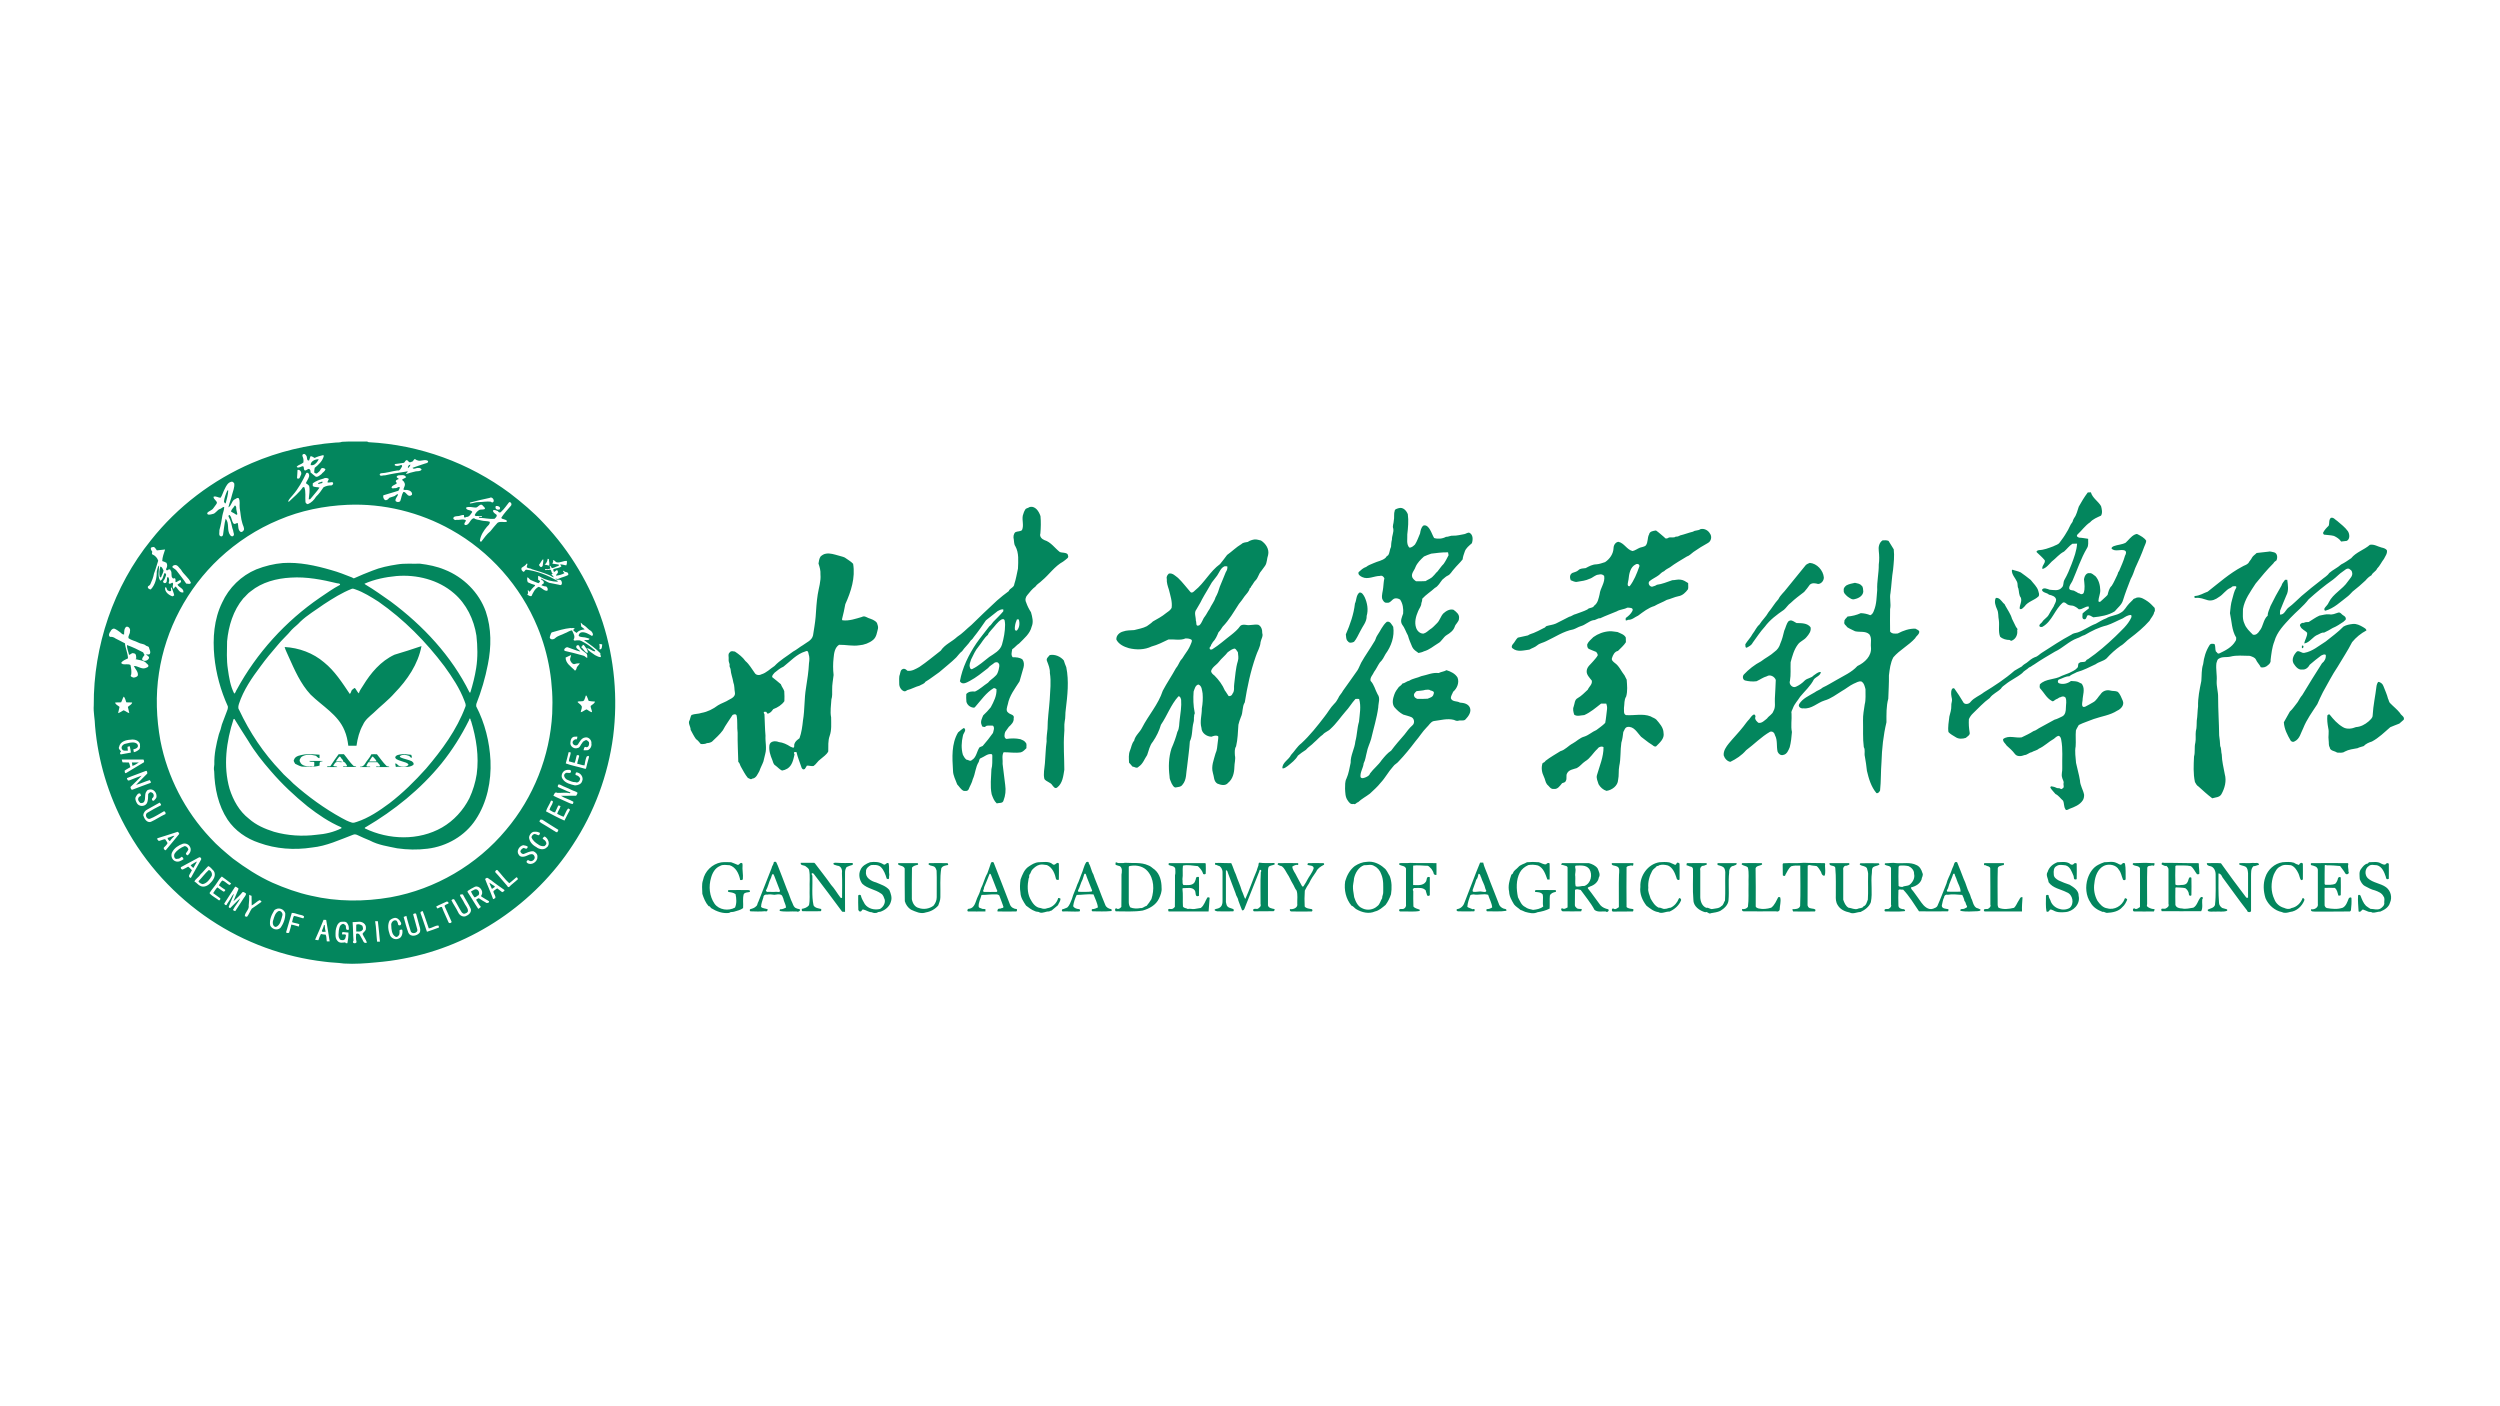 <?xml version="1.0" encoding="utf-8"?>
<!-- Generator: Adobe Illustrator 22.0.0, SVG Export Plug-In . SVG Version: 6.00 Build 0)  -->
<svg version="1.1" id="图层_1" xmlns="http://www.w3.org/2000/svg" xmlns:xlink="http://www.w3.org/1999/xlink" x="0px" y="0px"
	 viewBox="0 0 1920 1080" style="enable-background:new 0 0 1920 1080;" xml:space="preserve">
<style type="text/css">
	.st0{fill:#03865d;}
</style>
<path class="st0" d="M262.7,339.3c6.2-0.4,12.4-0.1,18.6-0.2c0.6-0.1,1.2,0.2,1.8,0.5c39,2,77.2,15.9,108.5,39.2
	c9.2,7.1,18.2,14.6,26,23.1c20.5,21.6,36.1,47.9,45.3,76.2c9,28.1,11.7,58.2,8,87.4c-3.9,29.7-14.5,58.4-31,83.4
	c-29.1,45-77.1,77.5-129.9,87.3c-7,1.4-14.1,2.3-21.2,2.9c-8.2,0.8-16.4,1.4-24.6,0.9c-4.9-0.7-9.9-0.7-14.8-1.4
	c-31.3-3.6-61.6-14.7-87.8-32.2c-27.3-18.2-50.1-43.1-65.6-72c-12.8-23.7-20.7-50-23-76.8c-0.1-5.3-1.4-10.5-1-15.9
	c-0.3-45.6,15.2-91.3,43.9-126.8c20.4-25.8,47.4-46.3,77.6-59.3c20.3-8.7,42.1-14,64.2-15.7C259.4,339.8,261.1,339.9,262.7,339.3
	 M232.7,348.9c-0.7,0.4-0.5,1.3-0.2,2c0.6,1.3,0.7,2.8,0.5,4.3c-1.5,1.4-3.7,1.7-5.1,3.1c0.3,1.4,2.4,0.6,3.4,0.1
	c2.9-1.4,1.5,1.8,2.6,2.8c1.4,0.6,2.2-1.4,3.6-1c0.8,0.6,1.2,1.5,0.9,2.5c1.3,1.2,2.7,2.3,4.1,3.4c1.7,0.5,3-1.1,4.3-1.9
	c0.9-1.4,2.9-2.1,3.1-3.9c-1-0.9-2.9-1.4-3.6,0.1c-0.5,1.4-1.7,2.3-2.9,3.2c-0.8,0.3-1.5-0.3-2.1-0.7c0-1.2,0.2-2.4,0.4-3.6
	c3-2.4,6-5.2,7-9.1c-0.1-0.2-0.3-0.6-0.4-0.7c-2.3,0.5-4.6,1.2-6.7,2.2c-0.9-0.6-1.9-1.2-3-1.4c-0.6,1-0.7,2.2-1.2,3.3
	c-1.9,0.6-1.5-2.3-1.9-3.2C234.8,349.3,234.1,348.1,232.7,348.9 M318.2,352.7c-0.8,0.8-1.1,2.1-2.4,2c-1.8,1.2-2.1-1-3.3-1.3
	c-1.4-0.1-1.4,2-2.7,2.1c-2.2,0.4-4.4,0.6-6.6,0.9c0,0.2,0,0.7,0,1c1.4,0.8,3.1,0.4,4.6-0.2c0.7-0.5,1.3,0.7,0.9,1.2
	c-0.9,1.2-1.4,3.4-3.5,2.9c-4.3,0.6-8.4,2-12.8,2.2c-0.3,0.3-0.8,0.5-0.8,1c0.3,1.7,2.9,0.3,4,0.6c5.1-1.2,10.3-2,15.5-2.8
	c5.7-1.4-2.8,2.9,2.5,1.3c1.8-0.8,3.9-1,5.8-1.6c1.5-0.2,3.3,0.1,4.4-1.3c-0.2-0.9-1.7-1.5-2.4-1.3c-1.5-0.4-3.6,1.5-4.6-0.1
	c3-1.2,6-2,9-3.1c0.9-0.4,3.5-0.5,2.9-2.2c-2.5-1.7-5.6,0.7-8.2-0.5C319.6,353.5,319.2,352.3,318.2,352.7 M228.5,360.9
	c0,2.1-0.3,4.2-0.4,6.4c2,1.1,2.3-1,2.8-2.1C232.2,363.5,230.8,360.3,228.5,360.9 M235.3,363.2c-2.9,6.1-6.1,12.1-10.6,17.2
	c-1.2,1.6-3,2.9-3.4,4.9c0.2,0,0.5-0.1,0.7-0.1c3.7-3.6,7.8-6.8,10.7-11.1c0.2,0,0.7,0,1,0c1.4,3.6,0.5,7.7,0.9,11.5
	c0.2,0.9,0.9,1.4,1.8,1.6c2.7-1.1,4.8-3.2,6.3-5.7c2.3-2.2,4.1-4.7,5.8-7.3c1.9-1,4-1.5,6.1-1.4c1-0.2,1.8-1.8,0.8-2.4
	c-1.3-0.4-2.9,0.7-4-0.1c0.3-0.9,1-1.6,1.1-2.5c-1.2-0.9-2.9-1-4.2-0.2c-2.9,0.8-5.7,1.8-8.1,3.6c0,0.5,0,1.6,0,2.1
	c1.5,1.1,3.5,0.6,5.2,1.2c-2.2,3.2-4.8,5.9-7.2,8.9c-0.3,0-0.8,0.1-1.1,0.1c0.3-3.5,1.1-7,0.3-10.4c-0.7-0.8-1.6-1.4-2.5-2
	c0.7-1.7,1.9-3.2,2.4-4.9C237.8,364.7,237,362.5,235.3,363.2 M305.9,365.1c-0.4,0.3-1.3,0.4-1.2,1c-0.2,1,1.3,0.9,1.5,1.8
	c-0.8,0.5-2,0.5-2.2,1.6c-0.3,0.7,1.3,1.4,0.5,1.9c-1.2,1.1-3.2,1.2-3.8,2.9c0.2,1.5,2.5,0.3,3.3,0.6c1,0,2.2-1.6,3.1-0.5
	c-0.2,0.9-0.6,1.7-1.1,2.5c-3.9,1.1-7.7,2.3-11.6,3.5c-0.3,1.4,0.1,2.7,1.2,3.6c1.5,0.6,2.6-0.7,3.4-1.7c0.9-0.3,2.7-0.9,3.7-1.2
	c1.1-0.3,1.7-1.7,3-1.5c-0.3,1.9-2.4,3.1-1.9,5.2c1,1,2.7,1.1,3.6,0c0.9-2.3,1-4.9,2.4-7c2.1-0.1,2.7,3,4.8,3c0.7,0,1.3-0.4,1.8-0.8
	c0.5-2.2-1.8-3.5-3.7-3.7c-1-0.2-2.2,0.4-2.9-0.5c0.5-1.7,1.9-3.4,0.7-5.2c-0.1-1.2-1.9-1.3-1.5-2.5c1-0.5,2.1-0.9,2.9-1.6
	C310.7,364.1,307.8,365.1,305.9,365.1 M177.6,370c-2.6,0.6-3.9,3.2-5,5.5c-1.2,2.2-1.8,4.6-3.1,6.7c-1.9,0.2-3.5-1.5-5.5-0.7
	c-0.2,2,2.6,2.9,2.6,4.8c-0.6,1.4-1.8,2.5-2.6,3.8c-1.1,1.9-3.5,2.2-4.8,3.8c-0.5,2.1,2.9,1.2,3.9,0.9c2.7-0.3,3.6-3.4,6.1-4
	c1.1-0.4,1.8-1.6,3-1.4c0,2.2-1,4.3-1.4,6.5c-0.6,3.8-1.2,7.5-2.3,11.2c0.2,1.5-0.9,4.3,1.1,4.8c0.9,0.3,1.5-0.4,1.7-1.2
	c0.7-4.1,0.9-8.3,2-12.3c3.1,3.4,0.7,8.8,3.4,12.4c0.3,0.9,1.9,1.6,2.5,0.7c1.2-0.9-0.2-2.8-0.1-3.9c-1.1-2.6-1.2-5.6-2.3-8.2
	c-0.5-0.9-0.9-1.8-1.3-2.8c-0.3-0.7,0.8-1.6,1.1-0.7c1.6,1.9,1.2,4.6,3,6.4c1.1,0.4,1.9-0.6,2.9-0.7c0.8,2.2,0,5,2,6.7
	c1.4,0.8,2.1-0.4,2.8-1.2c0.5-1.9-0.8-3.5-1.2-5.3c-1.2-3.8-1.3-7.7-2-11.5c-0.4-2.5,0.6-5.6-0.9-7.8c-0.9-0.3-1.8,0.3-2.5,0.8
	c-2.8,0.9-2.7,5-5.3,6.4c0.7-3.3,2.1-6.4,2.8-9.7c0.7-2.8,2.1-5.7,1.7-8.7C179.4,370.5,178.5,369.6,177.6,370 M376,382.4
	c-5.1,1-10.1,2.3-15.1,3.6c0,0.2,0,0.6,0,0.7c2.3-0.1,4.4-1.2,6.8-1.1c3.1,0,6.1-0.7,9.2-0.3c0.5,0.3,0.9,0.8,1.6,0.5
	C380.4,384.8,378.1,380.9,376,382.4 M391,385.7c-2,2.4-3.6,5.1-6,7.2c-0.6,1.1-2.2,0.8-2.5-0.3c-1.2-0.3-2.8-1.6-3.9-0.5
	c0,1.7,1.9,2.4,2.9,3.4c0.2,1.2-0.8,2.1-1.6,2.9c-4,0.5-7.9-0.7-11.9-0.7c-0.8-1.6,3.1,0.1,2.1-1c-0.5-0.9-1.5,0-2.2-0.3
	c-1.1-0.4-3,0.5-3.3-0.9c0.8-1.7,2.1-3.2,3.8-4c1.3-0.3,2.7,0,4-0.6c0.3-1.3-1.3-1.9-1.9-2.9c-2-1.7-3.4,2.2-5.5,1.8
	c-2.3-0.1-5.1-1.1-7.1,0.1c0.2,2.5,4,1.3,4.8,3.3c-1.1,1.5-2.3,4-4.5,3.8c-2.4,1.3-1.7-0.5-1.9-1.5c-1.8-0.2-3.3,1-5.1,0.9
	c-1.2,0.1-2.9,0.2-3.1,1.7c0.3,0.9,1.5,1.7,2.6,1.1c2.3,0.4,5-1,7.1,0.4c0,1.2-2.1,2.5-0.7,3.6c3.5,0.6,3.8-5,7-5.2
	c1.5,1.3,3.6,1.1,5.4,1.7c2.2,0.6,4.5,0.3,6.6,1c0.4,1.6-1.1,2.8-2.1,3.8c-2.5,3-4.8,6.5-5.4,10.4c-0.2,0.6,0.4,1.3,1,1.1
	c2.2-2.8,4.2-5.8,7-8c1.7-2.2,3.6-4.4,5.5-6.5c2.2-1.4,4.7-0.1,7.1-0.8c0.4-1.4-1.3-1.5-2.2-1.9c-0.7-0.3-2.2-0.3-1.9-1.4
	c2.1-3.2,4.7-6,7.2-8.9C393.5,387.3,392.3,385.2,391,385.7 M266.9,387.7c-18,0.8-36,4.4-52.6,11.5c-16.9,7-32.4,17.1-45.8,29.6
	c-24.7,23.1-41.4,54.6-46.4,88c-2.7,17.3-2,35,1.1,52.1c5.4,27.8,18.9,54,38.3,74.6c5.3,5.9,11.4,10.9,17.4,15.9
	c9.5,7.1,19.5,13.6,30.3,18.5c9.6,4.2,19.5,7.8,29.7,10c20,4.7,40.9,4.7,61.1,1.2c34.3-6.2,66.3-24.9,88.6-51.7
	c21.1-24.9,33.8-56.8,35.5-89.4c1.1-22.6-2.6-45.5-11.3-66.4c-12.9-31.4-36.7-58.2-66.3-74.7C322.5,393.4,294.5,386.5,266.9,387.7
	 M380.8,388.6c-1,2.4,1.1,3.3,3,2.6C384.9,389.1,382.1,388.4,380.8,388.6 M116.8,420.3c-1.6,0.1-0.9,2.1-0.2,2.9
	c1,0.8-0.8,2.3,0.7,2.7c2,0.9,3.5,2.6,4.2,4.7c-1.1,3.3-1.9,6.6-3.2,9.8c-0.5,2.9-1.6,5.6-2.8,8.2c-0.3,0.8-1.1,1.2-1.8,1.7
	c-0.7,1.3,0.9,2.4,2.1,2.4c3.5-3.7,4.7-8.9,4.6-13.8c0.5-1.5,0.5-3.5,1.8-4.6c0,3.8-1.4,8.2,0.9,11.7c2.3-1,2.1-4.1,3.4-6
	c0.7,0.4,1.3,1,1,1.9c-0.6,1.5-0.9,3.1-2.1,4.3c-0.6,1.1,1.1,2.2,2.1,1.3c1.2-1.1,0.2-3.2,1.3-4.4c1.1,0.3,1.2,2.5,1.1,3.3
	c-1.3,2.7,1.4,2,2.3,1.1c1.1,0.2,0.7,1.5,0.5,2.4c-0.2,0.7,0.2,1.4,0.3,2.1c1.2,0.4,0.9-1.8,2.1-1.4c1.7,1.8,2.7,4.9,5.7,4.4
	c0.7-3-3.4-3.8-4.5-6c1-0.9,3.6-1.6,2.5-3.4c-1.5-0.3-2.5,1.6-4,1.5c-0.2-1,0.4-2.3-0.5-3c-0.6-0.2-1.3,0.6-1.7-0.1
	c-1.7-1.6-0.1-4.2-1.6-5.9c-0.1-1.2-1.6-0.9-2.2-0.3c-0.7,0.8-1.6-0.4-1.1-1.1c0.8-1.3,1-3.2,0.1-4.5c-1-0.6-2.1-0.9-3.2-1.3
	c0.1-3.1,1.3-6,2.2-8.9c-2.1,0.1-4.2,0.6-6.3,0.7C119.5,421.6,118.8,419.3,116.8,420.3 M420.6,429.2c-0.2,1.7-0.9,3.5-2.4,4.4
	c1.2,0.1,2.2,0.6,3.4,0.8c0.8-1.5-0.1-3.2,0-4.8C421.3,429.2,421,429.1,420.6,429.2 M416.9,429.6c-1.2,1.2-1.8,2.9-2.9,4.1
	c0,0.7,0.6,1.2,1.1,1.7c1.1,0.4,1.9-0.8,1.8-1.8C416.9,433.2,417.8,429.1,416.9,429.6 M424.6,430.3c0.6,1-0.1,1.7-0.4,2.6
	c1.8,0.3,3.6,0.3,5.3,0.9c-0.3,0.4-0.6,0.9-1.2,1c-1.5,0.4-2.8,1.4-4.4,1.5c-0.7-0.6-0.9-1.9-1.9-1.9c0.2,0.7,0.6,1.4,0.7,2.2
	c-1.3,0.7-2.8,0.4-4.1,0.5c-0.5,1.6,2.3,0,2.6,0.7c2.9-1.4,1.7,2.3,3.4,2.7c-0.3,0.3-1.2,0.4-1,0.9c0.8,0.5,1.3,1.2,1.8,2
	c-1.4-0.3-2.5-1.3-3.8-1.8c-4.2-1.8-8.6-3-13-4.4c-1.1-0.9-2.8-0.5-3.9-1.4c-0.7-0.4,1.3-3.4-0.3-2.9c-0.8,1.5-2.4,2.1-3.7,3.1
	c-0.8,1.3,0.3,2.7,1.4,3.2c0.9-0.2,1-1.5,1.9-1.7c8.6,1,16.7,4.4,24.2,8.6c0,0.2,0.1,0.5,0.1,0.7c-4.4-0.2-8.9-1.2-12.7-3.4
	c-0.7-0.4-1.4-1-2.3-1.1c-0.1,1,0,2,0,3c0.5,0.3,1,0.6,1.4,0.9c0.2,0.8-0.7,1.2-1.2,1.7c-2-0.7-4-1.6-6-2.5c-1-0.4-1.4-2-2.6-1.9
	c0,1.2-0.2,2.6,0.5,3.7c1.8,0.9,3.6,1.6,5.5,2.1c0.1,1-1.1,1.3-1.6,2.1c-1.1,0.9-1.6,2.3-2.8,3.1c-0.3-0.5-0.5-1.3-1.2-1.1
	c0.1,1.1,0.6,2.5-0.4,3.3c1,0.5,2,1.4,3.3,1.1c1.2-2.7,2.6-5.7,5.4-7.1c2.5,0.4,4,3.3,6.7,3c0.8-1.1,0.2-2.5-0.8-3.3
	c-1.3,0-2.5-0.4-3.7-0.9c0.4-0.7,1.2-1,1.8-1.5c0.2-1-0.2-2.1-1.2-2.4c-0.6-0.1-0.8-0.8-1-1.3c2.3,0.8,4.1,2.5,6.4,3.3
	c2.5,0.5,5,1,7.5,1.5c3,1.4,2.6-3,1.1-3.7c-1.3-0.5-3,0.4-3.8-1.1c0.9,0.2,1.8,0.7,2.7,0c2.3-1,4.9-1.5,7.1-2.7
	c0.3-1-0.3-2.2-1.5-2.2c-1,0-1.7-1-2.6-1.1c0,0.8,0.8,1.2,1.2,1.9c-2,1.1-4.2,1.7-6.5,1.9c0-0.9,1-1.3,1.3-2.1c0.5-0.6,0-1.4-0.2-2
	c-1.3-0.5-1.6,1.5-2.8,1.1c0-0.7-0.9-1.7,0-2.1c1.9-0.7,4.3-0.6,5.9-2.1c-0.3-0.5-0.8-0.9-1.1-1.4c1.7-0.2,3.2,0.6,4.8,0.7
	c0.5-1,0.6-2.2,0.5-3.4c-2.8-0.3-5.3,1.8-8.1,1C426.4,431.4,425.9,430,424.6,430.3 M133.7,434.1c-0.7,0.3-1.6,0.7-1.2,1.7
	c1.1,0.9,2.5,1.5,3.3,2.7c2.4,3.2,5,6.3,7.2,9.7c1.1,0,3.3,0.8,3.6-0.7c-1.7-3.9-5.6-6.3-7.6-10
	C137.5,436.2,136.3,433.2,133.7,434.1 M127.2,451c-0.1,0.1-0.3,0.3-0.4,0.3c-0.4,3.3,2.8,5.7,5.6,6.7c0.5-0.2,1-0.4,1.4-0.8
	c-0.4-2-1.3-3.9-1.9-5.9c-1.5-0.6,0.1,2.4-0.7,2.5c-0.8,0.7-1.7-0.1-2.5-0.4C128,452.9,128.1,451.1,127.2,451 M446,478.2
	c0.1,1,0.2,2,0.4,3c0.8,0.8,1.9,1.3,2.6,2.2c-2.3,0.2-4.7,0.8-6.1,2.7c-1-0.5-1.8-1.2-2.6-2c-0.3-0.7,0.7-0.8,1-1.1
	c-0.2-1.3-2.4-0.3-3-0.7c-5,0.5-9.8,2-14.6,3.4c-0.9,1-1,2.5-1.5,3.7c0.2,2.2,3.1,1.9,4.3,0.6c2.1-1.9,4.9-2.3,7.2-3.6
	c1.9-0.6,3.6-2.1,5.6-2.3c1,2.2,2.8,4.8,1.2,7.1c0.3,1.5,2.2,0.3,3.4,0.6c1.8-0.3,3.3,0.9,4.8,1.7c3,1.6,5.7,3.8,8.3,6
	c0,0.2,0.1,0.5,0.1,0.7c-2.4,0.3-4-2.6-6.4-2.2c1.6,2.2,4.1,3.5,6.2,5.1c1.4,0.6,2.8,1.6,4.3,1.6c0.9-0.7-0.7-2.1,0-2.9
	c-3.8-3.9-8.3-7-12.7-10.2c1.3-0.3,4,0.6,4.2-1.1c-1.6-0.4-3.1-1.1-4.7-1.1c-1.2-0.2-2.5-0.1-3.5-1c-0.2-1.4,1-2.7,2.3-2.8
	c2.9-0.3,5.4,1.5,7.8,2.8c1.7-0.6,0.2-3.1-0.7-3.8c-2.2-1.1-3.5-3.3-5.6-4.5C447.4,479.9,447,478.8,446,478.2 M96.9,481.4
	c-1.7,1.4-1.5,4-1.6,5.9c-1.3,0.1-2.2-1-3.1-1.8c-1.4-1-2.8-2.1-4.4-2.7c-1.4-0.2-2.5,1-3,2.2c-0.9,1-1.8,3.2-0.3,4.1
	c1.6-0.2,3.1,0.4,4.3,1.3c2.3,1.3,4.8,2.3,7.2,3.7c0.3,3.9,2.2,7.6,2.3,11.5c-1.8,0.9-3.8,1.6-5.1,3.2c-0.3,0.8,0.7,1,1.2,1.3
	c1.9,0.4,4-0.4,5.8,0.6c0.5,2.3,0.9,4.8,0.6,7.2c-1.2,1.8,0.7,2.1,1.7,2.5c1.3-0.1,2.9-0.5,3.4-1.8c0.3-2.8-2-4.7-3.1-7.1
	c3-0.2,5.5,2.5,8.6,1.7c0.9-0.5,2.4-0.5,2.6-1.8c-0.1-1.2-1.5-1.7-2.1-2.6c-2.2-1.8-5.2-1.8-7.9-2.6c0.2-0.1,0.5-0.3,0.6-0.4
	c0-1.4,0.1-4-1.8-4c-1.6-0.8-2.4,1-3.7,1.1c-0.5-2.5-1.7-4.9-1.6-7.5c4.3,1.5,8.4,3.5,12.4,5.6c0.4,0.6,0.6,1.4,1.1,2
	c-0.7,1.1-2,2.2-1.8,3.6c1.3,1.8,4.4,0.8,5.2-1.1c0.4-1.5-1.5-2-2.3-2.9c1-0.2,2.4,0.5,3-0.5c0.9-1.7-0.4-3.2-0.7-4.8
	c-0.3-1.1-1.8-0.9-2.5-1.6c-1.6-1.4-3.9-1.1-5.7-2.2c-2.4-1.3-5.3-1.7-7.5-3.4c-0.5-1.9,1.3-3.3,1.1-5.2
	C100.4,482.9,98.7,480.8,96.9,481.4 M460.3,494.5c0.1,1.4,0.5,2.7,0,4.1c2.2,0.7,2-2.4,2.2-3.7C462,494.8,460.8,494.6,460.3,494.5
	 M447.6,495.2c-0.3,0.8-0.6,1.7-1.6,1.6c2.1,1.2,2.9,4.1,5.2,4.7c0.7-1.2-0.5-2.4-0.8-3.6C449.3,497.2,449,495.2,447.6,495.2
	 M443.1,495.6c-2,2.3,1.8,3.2,2.6,4.8c-3.4-0.8-6.5-2.2-9.8-3.3c-1.3-0.3-3.6,1.9-2.1,2.8c4.7,1.1,9.4,2.2,14.1,3.6
	c1.3,0.2,1.9,1.5,3.1,1.8c0-1.1,0.2-2.3-0.5-3.3c-2-1.7-4.8-3-5.6-5.7C444.8,495.4,443.8,495.5,443.1,495.6 M438.3,503.2
	c-1.3,0.7-2.6,1.1-3.9,1.8c-0.1,4.2,3.9,6.8,6.6,9.4c0.7,1.5,1.6-0.3,1.8-1.1c0.2-1.6,1.9-2.4,2.5-3.9c-1.6,0-3.1,0.2-4.5,0.7
	c-1.5-0.3-2.3-1.7-2.9-3c-0.4-1.4,0.6-2.6,0.7-4L438.3,503.2 M449.9,534.2c-0.3,1.2-0.8,2.4-1.3,3.6c-1.2,1.6-3.7,0.1-5.1,1.3
	c1,1.2,2.6,1.9,3.3,3.4c0.3,1.6-0.7,3-0.8,4.5c1.7-0.3,2.9-1.7,4.5-2.2c1.4,0.7,2.6,2,4.2,2.2c-0.1-1.7-1.1-3.2-1.1-4.8
	c1.1-1.1,3.1-1.8,3.3-3.4c-1.6-0.1-3.2-0.2-4.8-0.5c-0.6-1.3-0.9-2.7-1.6-4C450.3,534.2,450,534.2,449.9,534.2 M95,535
	c-0.9,1.4-1.2,3-2,4.4c-1.5,0.1-3,0.1-4.5,0.1c0,1.7,2.3,2.3,3.3,3.4c-0.3,1.6-0.8,3.2-1.1,4.8c1.5-0.4,2.8-1.5,4.2-2.2
	c1.6,0.5,2.8,1.8,4.4,2.2c-0.3-1.6-0.8-3.2-1.1-4.8c1.1-1.1,3.1-1.8,3.3-3.4c-1.5,0-3-0.1-4.5-0.1C96.4,538,96.2,536,95,535
	 M440.9,565.8c-2,0.4-2.8,2.5-2.8,4.4c-0.6,2.9,2.8,5.3,5.4,4.3c2-0.2,2.4-2.7,3.6-3.9c0.5-1.3,1.9-1.7,3-2.3
	c0.9,0.3,1.6,0.9,2.2,1.6c0.4,1.5,0,3.8-1.8,4c-2.1-1-2,1.2-2.3,2.3c1.1,0.1,2.1,0,3.3-0.1c1.9-0.8,3.1-3.1,2.7-5.1
	c0.4-2.6-2.3-5.3-4.9-4.6c-2.8,0.4-4.1,3.3-5.5,5.4c-1.6,1.8-5-0.2-3.8-2.6c0.7-0.8,1.7-1.8,2.9-1.3c0.4-0.7,0.5-1.4,0.5-2.2
	C442.8,565.7,441.5,565.8,440.9,565.8 M100.3,568.1c-3.5,0.1-8,1.4-8.8,5.4c-1,1.8,1.4,2.7,1.4,4c-0.9,0.1-0.9,1.5-0.2,1.9
	c2.6-0.5,5.2-0.9,7.8-1.4c-0.1-1.6-0.5-3.2-0.8-4.8c-0.6-0.1-1.2,0.2-1.8,0.4c0,1,0.3,1.9,0.3,2.9c-1.5-0.1-3.6,0.5-4.5-1.1
	c-1.1-1.7,0.7-3.7,2.3-4.1c2.5-0.6,5-1.5,7.6-0.9c1.5,0.3,2.9,1.8,2.1,3.4c-0.8,1.1-2,1.4-3.3,1.7c0.1,0.7,0.3,1.4,0.4,2.2
	c1.7-0.3,3.1-1.3,4.3-2.3c0.7-1.2,0.4-2.7,0.4-4C106.6,568.5,103.1,567.6,100.3,568.1 M436.7,577.7c-0.6,2.9-1.5,5.7-2.2,8.6
	c4.5,1.7,9.4,2.5,14,3.9c0.5,0.2,1,0.3,1.5,0.2c0.7-2.7,1.3-5.4,2.1-8.1c0.3-0.9,0.7-2.7-1.6-1.2c-0.8,2.1-1.3,4.4-1.6,6.7
	c-1.9,0-3.7-1-5.6-1.2c0.2-2,1.1-3.9,1.5-5.9c0-0.9-1.1-0.8-1.8-0.7c-0.7,1.9-0.8,4.1-1.7,5.9c-1.5-0.4-3-0.8-4.4-1.2
	c0-2.3,1.3-4.4,1.4-6.6C438.1,577.5,437.3,577.7,436.7,577.7 M93.5,583.3c0.3,0.7,0.2,1.6,0.7,2.2c1.6,0.1,3.2,0,4.7,0.1
	c0.7,1.1,0.8,2.4,1.2,3.6c-1.4,0.9-3.1,1.6-4.4,2.7c0.2,0.8,0,2.4,1.3,1.7c4.5-2.8,9.1-5.4,13.6-8.2c0.2-0.8-0.1-1.5-0.4-2.1
	C104.7,583.3,99.1,583.3,93.5,583.3 M434.9,591.4c-2.9,0.5-4.7,4.6-2.7,7c2,3.1,6,4,9.4,4.8c2.3-0.1,4.8-0.9,5.5-3.3
	c1.4-3-1.5-6.9-4.7-6.7c-0.2,0.6-0.9,1.8,0,2.1c1.4,0.3,2.8,1.3,3.2,2.8c-0.3,1.7-1.7,3.5-3.7,2.6c-2.3,0.1-4.3-1.1-6.4-1.9
	c-1.6-0.8-3.3-3.5-1.4-4.8c0.9-1.4,4,0.7,4.4-1.2C439,590.7,435.9,591.2,434.9,591.4 M111.9,592.1c-4.7,1.9-9.7,3.5-14.4,5.5
	c0,0.7,0.4,1.3,0.8,1.8c1.2,0.2,2.3-0.7,3.4-1c2.3-0.9,4.7-1.9,7.1-2.7c-2.7,3.1-5.7,5.8-8.6,8.7c0.1,0.8,0.5,2.6,1.7,2
	c4.7-1.7,9.2-3.6,13.9-5.2c0.2-0.8-0.4-1.5-0.8-2.1c-3.5,1-6.9,2.7-10.5,3.7c2.7-3,5.8-5.7,8.6-8.7
	C113.2,593.4,113,591.6,111.9,592.1 M428.8,602.5c-0.2,0.6-0.9,1.7,0,2.1c3.1,1.2,6.1,2.9,9.3,4c-0.1,0.2-0.3,0.5-0.4,0.6
	c-3.2-0.8-6.5-0.1-9.7-0.3c-2-1-2.3,1.1-3,2.2c3.1,1.7,6.5,2.9,9.7,4.5c1.7,0.6,3.3,1.8,5.2,1.9c0.2-0.6,0.6-1.1,0.4-1.8
	c-3-1.8-6.6-2.6-9.4-4.5c3.9-0.1,7.7,0,11.6-0.1c0.5-0.7,0.8-1.4,1.1-2.2c-1.2-1.2-3.1-1.4-4.6-2.2c-2.8-1.5-5.8-2.4-8.5-3.9
	C430.1,602.5,429.5,602.4,428.8,602.5 M114.6,606.4c-0.8,0.1-1.5,0.4-1.9,1.1c-2.1,2.4-0.5,5.8-2.1,8.4c-0.7,0.8-1.8,1-2.8,0.8
	c-1.1-1-2.2-2.3-1.5-3.9c0.3-0.9,1.3-1.2,2-1.7c-0.2-0.6-0.3-1.3-0.7-1.7c-1.7-0.5-2.6,1.4-3.3,2.6c-0.9,1.5,0.1,3.4,0.8,4.8
	c1.5,2.7,5.7,2.9,7.5,0.4c1.3-2.2,1.1-4.9,1.2-7.4c0.8-0.7,1.4-2,2.8-1.1c1.6,0.6,2,3,0.6,4.1c-1,0.7-0.4,2.7,1,2.1
	c0.8-0.9,2.1-1.9,2-3.3C120.4,608.6,117.6,605.5,114.6,606.4 M423.2,614.9c-1.1,2.8-3,5.3-3.9,8.2c4.7,2.4,9.4,5.1,14.2,7.1
	c1.3-2.8,2.8-5.5,4.2-8.2c0-0.7-0.9-0.8-1.4-1.1c-1.6,1.8-2.2,4.3-3.5,6.4c-1.7-0.6-3.3-1.5-4.9-2.3c0.6-2.1,2.1-3.8,2.6-5.9
	c-0.6-0.2-1.1-0.6-1.8-0.4c-0.8,1.7-1.6,3.4-2.4,5.2c-1.6,0.1-2.9-1.3-4.3-1.9c0.4-2.1,2.1-3.8,2.6-5.9
	C424.9,615.1,423.9,614.9,423.2,614.9 M122.6,616.4c-3.1,1.7-6.2,3.5-9.3,5.2c-1.8,0.8-3.1,2.5-3.3,4.5c0.7,2.5,2.7,6,5.8,5.1
	c3.9-1.7,7.4-4.3,11.3-6c0.3-0.9-0.2-1.9-1.1-2.2c-3.6,2-7.1,4.4-11,5.9c-2.4,0.4-4-3.1-2-4.6c3.5-2.1,7-4.1,10.7-5.9
	C123.8,617.6,123.1,617,122.6,616.4 M415,629.5c-0.3,0.4-0.6,0.9-0.8,1.3c0.4,0.4,0.8,0.7,1.2,1.1c3.4,1.9,6.7,4.1,10,6.1
	c0.8,0.3,1.6,1.4,2.6,1.1c0.3-0.5,0.8-1.1,0.8-1.8c-4.1-2.6-8.2-5-12.2-7.7C416.1,629.4,415.5,629.4,415,629.5 M135.9,639
	c-5,1.7-10.1,3.2-15.1,4.8c-0.3,0.9,0.6,1.5,1.2,2.1c1.6-0.4,3.1-1.2,4.8-1.4c0.7,1,1.4,1.9,1.9,3c-0.7,1.4-1.8,2.4-2.9,3.5
	c-0.4,0.9,1.2,2.9,1.9,1.5c3.3-4.1,6.8-8,10-12.1C137.3,639.7,136.9,638.4,135.9,639 M409.4,638.9c-1.7,0.7-2.7,2.3-3.1,4
	c0.1,3.3,2.6,6.1,5.5,7.6c2.2,1.8,5.9,2.6,8.1,0.3c3-2.2,1.2-6.9-1.6-8.4c-0.6,0.4-1.6,1-1.5,1.8c1.1,0.7,2.2,1.4,2.6,2.7
	c0.7,1.4-0.4,2.1-1.2,2.9c-1.7,0.3-3.6-0.2-4.9-1.3c-2.1-1.3-4.2-3-5.1-5.4c0-0.9,0.7-1.8,1.5-2.3c1.2-0.8,2.6,0.4,3.8,0.7
	c1-0.1,1.8-2,0.4-2.2C412.5,638.6,410.9,638.7,409.4,638.9 M140.4,648c-3.2,1.1-6.4,3.2-8,6.2c-1.6,2.5-0.5,6.4,2.5,7.3
	c2.2,0.8,4.4-0.5,6.1-1.7c-0.3-0.7-0.7-1.6-1.5-1.8c-0.9,0.6-1.7,1.7-3,1.5c-2.6,1-3.3-2.3-2.4-3.9c1.8-2.7,4.7-4.6,7.7-5.8
	c1.4,0,2.5,1.2,2.9,2.5c-0.4,0.9-0.9,1.8-1.6,2.6c-1.1,0.9,1.1,3,1.7,1.3c1.6-1.4,2.2-4,1.1-5.8C145,648.4,142.6,647.4,140.4,648
	 M401.9,649.1c-3.1,0.5-5.6,4.6-3.5,7.3c1.4,2.6,5,1.5,7.1,0.4c1.4-0.8,4-1.5,4.8,0.5c1.5,2.2-1.8,5.3-4,3.6c-1.1-1.1-2.7,1-1.4,1.8
	c3,2.4,8-0.8,7.8-4.4c0.4-2.1-1.3-3.8-3-4.5c-2.7-0.3-5.1,1.2-7.6,2.1c-1.3,0-2.2-0.9-2.5-2.1c0.4-1.2,1.4-2.2,2.6-2.6
	c0.7,0.2,1.4,0.7,2.2,0.6c0.6-0.4,1-1,0.8-1.7C404.2,649.5,403,649.3,401.9,649.1 M152.8,658.5c-4.7,2.5-9.3,5-13.9,7.5
	c-0.3,0.9,0.5,1.9,1.4,1.8c1.5-0.6,2.8-1.5,4.2-2.2c1.1,0.7,1.9,1.8,2.9,2.7c-0.6,1.4-1.6,2.6-2.2,4.1c-0.3,0.9,0.5,1.9,1.4,1.8
	c2.6-4.5,5-9.2,7.7-13.8C155.1,659.4,153.8,657.9,152.8,658.5 M159.9,665.2c-2.1,2-3.8,4.4-6,6.4c-1.2,2.1-3.6,3.2-4.6,5.4
	c1.8,0.9,2.9,2.8,4.8,3.5c2.6,1.2,5.7-0.3,7.5-2.4c2.4-2.3,4.6-6,2.6-9.2C162.8,667.7,161.6,665.6,159.9,665.2 M381.2,668.2
	c-0.5,0.4-1.1,1-0.8,1.7c3.2,3.3,6,7,9.1,10.4c0.3,0.6,0.8,1.3,1.5,0.9c2.1-2.2,4.6-3.9,6.8-6c-0.3-0.5-0.5-1.8-1.4-1.3
	c-1.8,1.4-3.4,3.1-5.3,4.4c-3.4-3-6-6.8-9.1-10.1C381.9,668.1,381.5,668.2,381.2,668.2 M170.1,673.4c-1.4,1.3-2.3,3-3.4,4.5
	c-1.7,2.7-4,5.1-5.7,7.8c0,0.2,0.1,0.5,0.1,0.6c2.1,2.1,4.8,3.4,7.1,5.2c0.6,0.1,1.6-1.3,0.7-1.8c-1.8-1.2-3.4-2.6-5.2-3.8
	c1.1-1.4,2-3.4,3.3-4.4c1.4,1,2.8,2.2,4.4,3.1c0.7,0.6,1.7-0.5,1.6-1.2c-1.7-1.1-3.3-2.2-4.9-3.5c0.8-1.2,1.5-2.8,2.7-3.7
	c1.9,0.6,3.4,2.4,5.2,3.4c0.7,0.1,1.2-0.6,1.5-1.1c-2.4-1.7-4.7-3.7-7.1-5.3L170.1,673.4 M373.8,674.2c-0.4,0.4-1.1,0.4-1.2,1
	c1.9,5.2,4.3,10.1,6.1,15.3c0.7,0,1.1-0.6,1.7-0.8c0.5-2-1.7-3.5-1.4-5.4c1-0.6,1.8-1.5,2.9-2c1.3,0.9,2.6,1.9,3.8,2.9
	c0.6-0.4,1.9-0.7,1.7-1.7c-3.5-2.5-7.1-4.9-10.4-7.6C375.9,675.5,374.9,674,373.8,674.2 M180.6,681c-2.8,4.4-5.7,8.6-8.4,13
	c0.3,0.7,1,1.4,1.8,1.1c0.4-1.2,1.4-2.1,2-3.3c1.4-1.7,2-4.1,3.7-5.3c-1.2,3.4-2.9,6.7-4.1,10.1c0.4,0.3,0.8,1.1,1.3,0.7
	c2.6-2.4,4.9-5.2,7.6-7.4c-1.4,3.2-4.1,5.8-5.6,9c0.5,0.3,1.1,0.8,1.8,0.8c1.9-3,4-5.9,5.8-8.9c0.8-1.5,2.3-2.7,2.5-4.5
	c-0.9-0.5-1.7-1.6-2.8-1.1c-2,2.6-4.5,4.8-6.9,7c0.9-2.6,2.2-5.2,3.2-7.8c0.3-0.7,0.8-1.5,0.5-2.3
	C182.1,681.9,181.4,680.8,180.6,681 M364.8,681c-2,0.9-3.9,2.1-5.7,3.3c-0.1,0.4,0,0.8,0.2,1.1c2.8,4.1,5.2,8.5,8,12.6
	c0.9-0.6,3-1.3,1.1-2.6c-0.8-1.4-1.9-2.7-2.6-4.1c-0.2-1,1.2-1,1.9-1.5c2,1.3,3.9,2.6,6,3.7c0.9,0.1,2.3-0.3,1.8-1.4
	c-2-1.1-3.9-2.4-5.9-3.6c-0.1-0.4-0.1-0.8,0.2-1.1C371.7,684.5,368.2,679.8,364.8,681 M353.8,686.9c-0.5,0.3-0.6,0.9-0.3,1.3
	c0.9,1.7,2.1,3.2,2.9,5c0.9,2.1,3,3.9,3,6.4c-0.2,1.5-1.8,1.9-3,2.2c-1-0.2-1.8-1-2.2-1.8c-1.9-3-3.4-6.3-5.4-9.3
	c-0.8-0.4-1.6,0.1-2.1,0.7c1.5,3.2,3.7,6.1,5.2,9.3c0.9,2.1,3.2,3.7,5.6,3c2.2-0.8,4.8-2.9,4.1-5.6c-1.7-3.9-4.2-7.4-6.1-11.2
	L353.8,686.9 M191.4,687.2c0.1,2.7-0.1,5.5-0.4,8.2c0.6,3.1-2.9,5.2-3,8.2c0.6,0.2,1.1,0.6,1.8,0.4c1.5-1.9,2.2-4.3,3.6-6.2
	c2.5-1.6,4.9-3.4,7.3-5.1c0.3-0.9-0.9-1.1-1.4-1.4c-2.2,1.1-3.8,3-6,4.1c0-2.5,0-5-0.1-7.4C192.5,687.8,192,687.5,191.4,687.2
	 M342.6,692.6c-2.5,1.3-5.2,2.2-7.6,3.6c0.2,0.5,0.5,1,0.8,1.5c1.3-0.1,2.2-1.5,3.6-1.1c1.4,4,3.5,7.9,5.1,11.8
	c0.5,1.2,3.1,0.2,2.1-1c-1.8-3.8-3.4-7.8-5.2-11.6c0.4-1.1,2-1.3,3-1.9C344.8,692.8,343.5,692,342.6,692.6 M212.8,697.9
	c-0.9,0.5-2,0.6-2.4,1.7c-2.1,3.3-3.6,7.2-2.9,11.1c1.3,2.9,5.2,4.2,7.8,2c2.4-3.2,3.9-7.2,3.8-11.2
	C218.4,698.8,215.5,697.2,212.8,697.9 M324.6,699.7c-0.5,0.2-1.1,0.3-1.6,0.7c-0.2,1.1,0.4,2,0.7,2.9c1.5,4.1,2.7,8.2,4.2,12.3
	c3-0.9,5.9-2.1,8.8-3.1c0.9-0.2,0.2-1.2,0-1.7c-2.6-0.1-4.8,2-7.4,2.2c-1.6-4.4-2.9-9-4.7-13.4L324.6,699.7 M224.1,701.1
	c-1.5,4.7-2.7,9.5-4.2,14.2c-0.5,1.4,0.7,1.4,2.1,1.1c0.6-2.1,1.4-4.2,1.7-6.3c2,0.3,3.9,1,5.8,1.5c0.1-0.6,0.3-1.2,0.4-1.8
	c-1.8-0.8-3.8-0.8-5.6-1.6c0.5-1.6,0.6-3.4,1.5-4.8c2.3,0.4,4.5,1.2,6.7,1.8c1,0.3,0.8-0.9,1-1.5c-1.3-1.1-3.2-1-4.8-1.6
	C227.3,701.6,225.7,701.1,224.1,701.1 M318.2,701.6c-0.5,0.2-1.1,0.3-0.8,1c1,3.6,2,7.3,3,10.9c1.1,3.1-4.2,4.4-5,1.6
	c-1.1-3.9-2.4-7.7-3.3-11.7c-0.7,0.2-1.4,0.5-2.1,0.8c1.1,4.1,2.2,8.3,3.7,12.3c1.7,3.3,6.5,2.4,8.5-0.1c1-1.6,0.5-3.6-0.1-5.3
	c-0.8-3.1-1.7-6.1-2.5-9.2C319.3,701.4,318.7,701.4,318.2,701.6 M302.8,705c-1.3,0.3-2.7,1-3.6,2c-1.7,3.3-1.1,7.3,0.1,10.6
	c0.7,2.8,4.1,4.5,6.7,3.3c2.7-0.8,3.4-4.2,3-6.6c-0.5-0.9-1.4-0.1-2.1,0c-0.2,1.4,0.3,3-0.7,4.1c-0.7,0.7-1.3,1.7-2.6,0.9
	c-2.8-1.7-3-5.6-3.1-8.5c-0.5-2.2,1.9-5,4.1-3.7c0.7,0.9,1.1,2.1,1.3,3.3c1.9,1.1,2.8-1.1,1.8-2.2
	C306.9,706.4,304.9,704.5,302.8,705 M248.5,706.4c-2,5.2-4.2,10.2-6.5,15.3c0.8,0.1,1.6,0.4,2.5,0.4c0.5-1.7,1.2-3.3,2-4.8
	c1.2,0.3,2.4,0.5,3.6,0.5c0.8,1.6,0.5,3.4,0.9,5.2c0.6,0,1.7,0,2.2,0c-0.8-5.5-1.8-11-2.7-16.5C250,706.4,249,706.4,248.5,706.4
	 M288.1,707.5c0.9,5.2,0.9,10.5,1.5,15.7c0.6,0,1.7,0,2.2,0c-0.5-5.2-0.9-10.5-1.6-15.7C289.8,707.5,288.6,707.5,288.1,707.5
	 M261.6,708c-2.6,1.1-3.4,4.2-3.8,6.7c-0.1,2.7-0.6,5.8,1.4,7.9c1.5,1.9,3.9,1.4,6,1.1c0,0.9,0.9,0.7,1.6,0.7
	c0.5-2.7,0.9-5.4,0.8-8.2c-1.5-0.2-2.9-0.3-4.4-0.4c-0.7,0.4-0.4,1.2-0.5,1.8c1,0.2,2.2-0.4,3,0.5c-0.2,1.4-0.3,3.5-2,3.9
	c-0.9,0-2.5,0.2-2.9-1c-1.3-1.8-0.7-4.2-0.6-6.2c0.3-1.8,0.6-4.2,2.5-5c1.4-0.8,2.1,0.5,2.9,1.2c0.2,1.5-0.3,4,2.4,2.9
	c-0.1-1.5-0.1-3.2-1.1-4.5C265.9,707.3,263.3,707.9,261.6,708 M274.7,708c-1,0.1-2.9,0.2-3.9,0.2c0.4,4.7,0.3,9.5,0.7,14.2
	c-1.9,2.5,2.7,2.6,2.3,0.8c-0.6-1.9-0.4-4-0.3-6c2.6-1.1,3.2,1.8,4.2,3.3c1.2,1.5,1.3,4.6,4.1,3.4c-0.8-2.4-2.5-4.4-3.4-6.7
	c0.7-1.4,2.8-2.3,2.6-4.1C281.6,709.6,277.9,707.3,274.7,708 M244.2,352.7c0.9-0.4,0.2,0.8,0,1.1c-1.2,1.9-3,4-5.6,3.4
	C238.4,354.3,241.9,352.8,244.2,352.7 M314.9,356.9l0.3-0.1c-0.2,1.1-1,2.1-1.9,2.7C313.1,358.3,313.7,357.2,314.9,356.9 M247,370
	c1-0.7,0.9,1.4-0.1,1.1c-0.9,0-2.3,1.2-2.7,0C245.1,370.5,246,370.4,247,370 M174.6,376.7c0.2,0,0.5-0.1,0.7-0.1
	c-0.1,3.3-1.1,6.5-1.9,9.7c-0.7,1-1.1-0.6-1.4-1.1C172.3,382.3,173.4,379.4,174.6,376.7 M1603.4,378.2c0.6,0,1.8,0,2.4-0.1
	c1.2,4.4,5.6,6.8,7.8,10.6c0.6,2.3,1.3,5.1,0,7.3c-3,1.4-6.2,2.6-8.4,5.1c-3.8,2.5-6.4,6.4-9.7,9.4c-1.2,1.5,0.3,2,1.2,2.4
	c2.4,0.1,4.7,0.6,7,0.9c-0.1,2.4,0.5,5.1-0.9,7.2c-4.7,7.9-7.5,16.8-11.2,25.2c-0.9,1.9-2.8,3.8-2.4,6c0.9,1.7,3.1,0.7,4.4,1.9
	c1.3,0.4,2.2,1.6,3.6,1.7c0.9,0.9,2.3,0.6,3-0.3c1.3-3.5,0.6-7.1,0.3-10.7c0.3-2.1,1.7-5.1,4.3-4.6c1.8-0.3,3,1.4,4.5,2.3
	c2.6,2.9,3.6,6.9,3.7,10.7c0.1,2.9-1.3,5.5-1.4,8.3c0,0.9,1.3,1,1.8,0.3c1.7-1.7,3.6-3.1,5.2-4.9c0.7-2.5,1.2-5.2,3.2-7
	c1.7-2.6,2.9-5.6,4.3-8.4c0.5-0.9,0.4-2.1,1.3-2.8c1.6-3.9,3.5-7.8,4.6-11.9c0.7-1.2,1.4-3.1-0.1-4c-3.1-1.3-7.6,1.3-10.2-1.5
	c-0.2-0.9,1-1.6,1.8-1.9c2.9-1.1,6.2-1.1,9-2.6c2.3-2.1,4.1-4.8,6.9-6.2c0.7-0.2,1.5-0.8,2.3-0.3c2.4,1.3,5.1,2.6,6.6,5
	c-0.1,1.7-1,3.2-1.6,4.8c-2,5.6-4.4,10.9-6.9,16.3c-1,2.8-1.9,5.6-3.4,8.2c-2.1,5.4-4.2,10.8-5.9,16.3c-1,3.6-4.1,5.8-6.4,8.6
	c-4.9,3.1-10.7,4-16.4,4.6c-1.5-0.6-2.7-2-4.5-1.5c-0.9,1-0.8,3.4-2.7,3c-1.9-0.5-1-3-1.1-4.4c1.4-1.5,3.2-2.6,4.8-3.9
	c0-0.5,0-1,0-1.5c-2.9-0.3-4.9,2.5-7.7,2.1c-1.3-1.2-2.7-2.1-4.4-2.7c-1.5-0.2-3-0.2-4.3-1c-1-0.7-2-2-3.5-1.4
	c-6.2,5.2-8.2,14.2-15.4,18.4c-0.9,0.7-3.1,0.4-2.6-1.1c0.3-1,1.5-1.5,2.1-2.4c1.3-2.2,3.8-3.3,5-5.5c1.2-2.1,2.4-4.3,3.8-6.4
	c0.6-1.8,1.9-3.3,1.9-5.2c-0.3-2.6-3.3-3.4-5.5-3.9c-1.5-1.6-4.6-1.3-5.4-3.6c1-2.3,4.1-0.8,5.9-0.2c3,0.2,6.9,1.2,9.2-1.5
	c1.9-1.5,1-4.1,2.2-6.1c2.2-3.8,3.9-7.9,5.5-12.1c1.9-5.1,3.9-10.3,4.2-15.7c-0.9,0-2.7,0.1-3.6,0.1c-2.5,1.6-4.2,4.1-6.4,6
	c-3.7,1.8-6.3,5.3-9.5,7.7c-2.1,2.1-4.1,4.9-7.1,5.7c-0.8-2.5,2.4-4.2,1.8-6.7c-1.9-2.3-4.1-4.2-6.2-6.2c-0.5-1.1,0.8-1.3,1.6-1.6
	c3.9-0.1,7.5-1.6,11.1-2.9c1.7-1,3.7-1.2,4.9-2.9c1.9-2.5,3.8-5.1,5.3-7.8c1.8-2.5,2.6-5.7,4.6-8.1c0.2-1.1,0.7-2,1.2-2.9
	c2-2.6,2.5-5.8,3.6-8.8C1598.5,385.5,1600.7,381.8,1603.4,378.2 M180.2,388.4c0.7-0.5,1,0.7,1.2,1.1c-0.1,1.9,0.6,3.6,0.9,5.4
	c-0.2,0.1-0.5,0.3-0.7,0.5c-1.3-0.9-2.6-1.7-4.1-2.4C177.4,391.2,179.5,390,180.2,388.4 M790.5,389.5c4.5-1.4,7.4,3.2,8.6,6.9
	c0.4,4.4,0.3,8.9-0.1,13.3c-0.8,2.4,1.1,4.3,3.1,5.1c5,1.5,7.9,6.1,11.9,9.2c1.9,0.7,4.3,0.1,5.9,1.6c0.3,0.9,0.9,2,0.1,2.9
	c-1.1,1.1-2.4,1.9-3.5,2.8c-6.6,3.6-10.7,10-16.4,14.7c-1.5,1.6-3.7,2.6-4.9,4.5c-2.5,1.8-4.3,4.2-6.2,6.5c-1.4,1.5-1.9,3.8-0.9,5.7
	c0.9,2.7,2.2,5.2,3.7,7.5c1,3.6,2.1,7.5,0.5,11.1c-1.3,5.5-5.9,9.1-9.6,12.9c-2,1.2-3.3,3.2-5.3,4.4c-0.3,2-1.2,4.5,0.4,6.2
	c2.5-0.1,5.2,0.1,7.4,1.6c1.3,1.8,1.4,4,0.9,6.1c-1.1,3.6-2.1,7.2-3.1,10.8c-3.5,5.5-7.8,11-9,17.6c-0.5,2-1.8,5,0.3,6.4
	c1.4,1.6,5.1,1.4,4.2,4.4c0.3,2.7-1.8,4.8-3.7,6.5c-0.9,1.4-2,2.6-2.8,3.9c-0.6,1.6-1.2,4.6,0.9,5.4c3.6-0.5,7.2-0.6,10.8,0.2
	c1.4,0.6,3,1.1,3.9,2.5c1.3,1.1,0.5,3,0.7,4.4c-1.3,1.2-2.5,2.7-4.3,3.2c-4.4,0.7-8.8-0.1-13.2-0.1c-1.6,2.6-0.5,6.1-0.8,9
	c0.7,5.4,1.3,10.8,2,16.2c0.6,4,0.2,8.1-1.3,11.9c-0.6,2.4-3.3,1.6-5.2,2.2c-2.1-1.9-3-4.5-3.9-7c-1.3-6.3-0.4-12.8-0.2-19.2
	c0.9-3.2,0.6-6.5,0.7-9.8c-0.1-0.6,0.2-1.4-0.5-1.8c-3.1-0.6-5.5,1.9-8.2,3c-1.4,0.4-1.3,1.8-1.7,2.9c-2.6,4-2.6,9.1-4.6,13.3
	c-0.6,2.8-2.2,5.2-3.2,7.8c-0.7,1.5-2.6,1.4-4,1.1c-2.1-1.1-3.2-3.3-4.8-4.9c-1.2-3.5-3.2-6.8-3.2-10.7c-0.6-9.8-1.3-20.5,3.9-29.2
	c1.5-1.2,2.8-2.5,4.4-3.4c0.7,0,0.8,1,1.1,1.5c-0.2,1.7-1.6,2.9-1.8,4.5c-1.1,4.7-1.4,9.8,0,14.6c0.7,1.3,1.4,2.7,2.7,3.7
	c1.4,0,2.9,1.7,4.2,0.3c3.6-2.1,3.7-6.7,5.9-9.8c0.8-0.3,1.6-0.7,2.4-1c2.8-3.2,5.5-6.6,7.9-10c0.4-1.8,1.5-4,0-5.6
	c-1.5-0.1-3-0.1-4.4,0c-1.1,0-1.7,1.7-3,0.8c-1,0.3-1.1-1-1.4-1.6c-1-2.4,0.4-4.9,1.3-7.1c2.1-1.9,4-4,5.8-6.2
	c2.3-4.3,4.7-8.9,4.4-13.9c-0.6-0.5-1.4-1-2.2-0.8c-5.8,3.5-9.6,9.2-14,14.2c-0.4,0.3-0.6,0.8-1.1,0.8c-2.7-0.1-5.2-2-5.8-4.6
	c-0.2-2-0.2-3.9-0.1-5.9c1.8-2,4.2-2.1,6.7-1.9c3.7-1.7,6.6-4.6,10-6.8c1.5-2,3.8-3.2,5.5-5c1.6-1.2,2.2-3.2,2.7-5.1
	c0.2-1.5,1.1-3.5-0.1-4.8c-0.6-1.1-2-0.9-3-0.5c-1.7,1.5-3.8,2.4-5.1,4.2c-4.5,3.5-9,7.2-14.1,9.9c-2.3,1.2-5.7,3.3-7.5,0.2
	c1.9-10.5,6.7-20.3,12.7-29.2c3.1-4.5,6.6-8.6,9.9-13c1.3-0.9,2-2.2,3-3.4c2.6-2.7,5.3-5.2,7.7-8.1c0.1-0.5,0.1-0.9,0.1-1.4
	c-1.7-0.5-3,0.6-4.4,1.2c-3,2.4-6,4.7-9,7.1c-3,4.4-6,8.7-9.3,12.8c-0.6,1-1.3,1.9-2.3,2.6c-1.9,3.1-4.7,5.3-6.7,8.3
	c-1.8,1.3-3,3.2-4.5,4.8c-4.1,4.1-8.7,7.5-13,11.3c-3.6,2.4-6.9,5.2-10.7,7.4c-0.9,1.7-3,2-4.5,3c-3.2,0.8-6.1,2.6-9.4,3.4
	c-0.7,0.4-1.4,1.1-2.4,0.9c-2.4-0.8-3.9-3.5-3.8-6c0.1-2.3-0.4-4.8,0.5-7c0.4-1.4,0.5-3.6,2.3-4.1c1.4-0.6,2.5,0.4,3.4,1.3
	c3.4,0.6,6.4-1.3,9.3-2.9c5.7-3.8,10.9-8.3,16.4-12.5c3.1-4.8,8.6-6.8,12.6-10.6c4.1-2.6,7.3-6.2,11-9.2c6.4-6.4,13-12.5,19.6-18.7
	c2.9-2.6,5.9-4.9,9-7.2c0.8-2.4,4.2-2.7,4.3-5.5c1.3-3.8,1.9-7.8,2.8-11.8c0.2-5.7,0.9-12-2-17.2c-1.1-1.5-0.9-3.5-1.2-5.2
	c-0.5-1.9-0.3-4.2,1.2-5.6c1.6-0.8,3.7-0.4,5.1-1.6c1.6-3.6-0.1-7.4,0.6-11.1c0.5-1.5,0.9-3.2,1.8-4.5
	C787.9,390.1,789.5,390.4,790.5,389.5 M769.1,475.8c-3.1,1.9-5.1,5.2-7.6,7.8c-0.9,1.3-2.4,2.4-2.8,4c-3,2.4-4.7,6-7.2,9
	c-2.5,2.9-4,6.5-5.7,9.9c-0.5,1.9-1.7,3.9-0.9,6c0,0.9,1.1,2,2,1.2c4.8-2.3,8.7-6,12.9-9.2c3.7-2.5,8.3-4.8,9.7-9.4
	c1.4-4.9,2.4-10.1,2.4-15.3C771.7,478.1,772.2,474.3,769.1,475.8 M781,475.7c-0.7,1.6-1.3,3.4-1.5,5.2c-0.1,1.3-0.6,3.8,1.4,3.4
	c2.1-2.2,2.4-5.5,1.6-8.3C782.4,475.4,781.5,475.8,781,475.7 M1074.1,390.3c3.4-1.1,6,1.8,7.1,4.6c0.7,5.1,0.2,10.3-0.4,15.5
	c0.2,3.3-0.9,7.4,1.5,10.1c1.7,0.3,3.2-1.2,4.4-2.3c1.7-2.6,2.6-5.6,3.9-8.5c0.4-2.1,0.7-4.6,2.6-6.1c2.4-0.7,4.1,1.5,5.1,3.3
	c1.2,2,1.9,4.3,3.1,6.3c2.9,0.9,6.4,0.6,9.1-0.9c1.9,0.1,3.5-1.1,5.5-0.9c2.9,0.1,5.7-0.7,8.6-1.2c1.3-0.2,2.6-1.5,4-1
	c2.8,1.5,2.7,5.3,1.8,8c-2.1,1.9-4.6,3.7-5.5,6.5c-0.7,2-1.4,3.8-1.6,5.9c-2.1,2.7-4.6,4.9-6.7,7.5c-1.6,1.6-2.6,4.1-4.8,5
	c-1.6,0.7-2.7,2.1-4.1,3.1c-1.8,2.2-3.1,5-5.7,6.3c-3.1,2.9-6.8,5.1-9.7,8.3c0,1.2-0.2,2.3-0.7,3.4c0,2.4-1.7,4.1-2.5,6.2
	c-1.7,3.9-3,8.6-1.5,12.8c0.8,2.4,3,4.5,5.6,4.4c2-0.5,3.4-2,5-3.2c2.1-1.2,3.6-3.1,5.4-4.8c2.2-2.1,2.8-5.3,4.9-7.5
	c2.1-1.9,4.9-3.6,7.8-2.8c2.1,1.6,4.8,3.6,4.2,6.7c0,2.6-2.7,4.1-3.3,6.4c-1,2.9-3.6,4.8-6.1,6.3c-2.7,1.6-3.9,5-6.7,6.4
	c-3.5,2.1-6.7,5-10.8,6.1c-1.3,0.7-2.8,1-4.2,1.3c-1.8-1.3-3.8-2.5-4.8-4.6c-1.2-2.9-2.5-5.7-3.3-8.8c-1.6-2.8-2.5-6-4.5-8.5
	c-1.7-2.8-0.1-5.6,0.8-8.4c0.3-3.7-0.2-7.6-2.3-10.7c-1.1-0.8-2.8-1.2-4.1-0.9c-2.3,0.6-3.3,3.8-6.1,3.3c-1.9,0.3-3-1.6-3.6-3.1
	c-0.6-2.9,0.6-5.7,0.8-8.6c0.3-2.3,0.3-4.7,0.9-7c-0.5-1.3-1.8-2.5-3.4-1.9c-4.5,0-9.2,3-13.6,0.9c-1.5-0.7-3.5-1.9-2.8-3.8
	c1.8-1.6,3.5-3.3,5.8-4c1.6-1.4,3.8-2,5.7-2.9c3.1-1.5,6.7-1.8,9.3-4.2c0.4-0.8,1.1-1.4,1.9-1.9c1.3-1.9,1.1-4.4,2.2-6.4
	c0.1-1.9,0.2-3.8,0.7-5.6c-0.1-2.9,1.6-5.7,1-8.5c-0.8-2,0.4-4,0.4-5.9c0.6-2.5-0.1-5.1,0.7-7.5
	C1071.1,391,1072.9,390.7,1074.1,390.3 M1105.2,424.5c-2,0.3-4,0.5-6,0.7c-1.9,0.6-3.8,1.4-5.6,2.2c-2.6,2.4-5.1,4.8-6.5,8.1
	c-0.8,2.6-3.5,4.8-2.5,7.8c0.6,1.3,1.7,2.3,2.9,3.1c2.4,0.1,4.9,0,7.3-0.1c2-1.3,4.4-2,5.9-3.9c1.2-1,2-2.5,3.3-3.5
	c1.6-1.9,2.9-4.1,4.7-5.8c1.5-2.1,2.6-4.4,3.8-6.7c-0.1-0.7-0.3-1.5-0.4-2.2C1109.8,424.2,1107.5,424.2,1105.2,424.5 M1790.1,397.7
	c2.1-0.6,3.3,1.5,4.9,2.4c2.9,2.5,6,4.8,8.2,7.9c1.4,2.2,1.7,6.1-0.9,7.4c-1.5,0.1-2.8,0.4-4.3,0.5c-1.3-2-3.4-3.3-5.5-4.3
	c-2.5-0.7-5.2-0.6-7.7-1c-0.3-0.4-0.7-0.8-0.7-1.4c1-2.1,2.6-3.8,4.3-5.4C1789.2,401.9,1788.3,399.3,1790.1,397.7 M1305.9,406.4
	c2.8-0.8,5.9,0.8,7.3,3.3c1.8,2.3,1,6-1.5,7.3c-3.8,2.1-7.6,4.4-11.1,6.9c-1.7,1.2-3.1,2.9-5.1,3.5c-4.4,2.7-8.9,5.2-13,8.3
	c-1.6,0.9-3.2,1.7-4.5,3c-1.6,0.6-2.7,1.8-3.9,2.9c-2.2,1.7-4.9,2.8-7.1,4.6c-1.8,1.4-0.3,4.4,1.8,4.4c1.3-0.4,2.6-0.7,3.7-1.5
	c4.1-0.5,7.9-2.2,11.8-3.5c2.2,0,4.3-0.8,6.5-0.4c2.1,0.2,3.9,1.5,5.7,2.6c-0.1,1.5,0.3,3.2-0.1,4.7c-1.8,2.5-4.2,4.9-7.4,5.4
	c-3.1,0.6-5.9,2.1-8.9,2.8c-3.1,1.8-6.5,2.9-9.5,4.7c-4.7,1.4-8.6,4.5-12.5,7.4c-2.6,1.1-4.7,3.4-7.7,3.2c-2.6,1.4-1.8-0.4-1.8-1.4
	c2-1.4,4-3.2,5.1-5.4c1.2-2.7-2.5-2.5-4-2.5c-2.5,1.4-5.6,1.3-8,2.8c-4.2,1.8-8.5,3.3-12.7,5.3c-2-0.2-3.4,1.6-5.4,1.5
	c-3.5,0.8-6.1,3.7-9.6,4.6c-2,0.6-3.8,1.9-5.8,2.5c-7.5,1.4-13.8,5.8-20.7,9c-2.2,1.2-4.9,1.5-6.9,3.2c-1.8,1.6-4.1,2.1-6,3.3
	c-4.2,0.5-9.2,2.1-12.8-0.9c-1.3-0.7-0.7-2.4,0-3.2c1.5-1.5,2.3-3.7,3.9-5.1c2.5-0.7,5.2-1,7.7-1.7c1.8-1.3,4.1-1.5,6-2.6
	c2.3-0.9,4.3-2.2,6.5-3.2c0.9-0.1,1.1-1.2,1.9-1.4c2.3-0.7,4.8-0.9,7.1-1.9c3.3-1.8,6.8-3.3,10.2-5.2c1.9-0.3,3.2-1.8,5.1-2.1
	c3-1.2,6-2,8.9-3.5c1.4-1.7,4.2-0.8,5.3-3c2.8-2,3.3-5.5,4.1-8.7c0.5-4.9,4.4-8.9,3.5-14.1c-1-1.2-2.7-1.5-4.2-1
	c-2.7,0.1-4.5,2.5-7,3.2c-2.9,1.4-6.2,1.8-9.4,2.3c-1.9,0.5-3.5-0.7-5.1-1.2c-0.8-2-0.9-4.4,1.3-5.6c1.5-0.6,3.4-0.9,4.6-2.1
	c1.5-1.5,3.7-1.3,5.6-1.6c2.6-1.4,5.3-2.9,8.3-2.9c2.3-0.2,4.4-1,6.6-1.7c3.6-2.4,6.3-6.3,6.5-10.7c0-2.2,1.4-4.6,3.7-4.9
	c4.5,0.9,6.5,6.1,10.9,7.1c2-0.4,3.7-1.8,5.7-2.6c1.4-0.5,3.2-0.6,4.4-1.6c2-2.5,1.1-6,2.6-8.6c0.4-2.4,3.3-2.7,5.3-3
	c2.3,1.6,4.4,3.6,6.6,5.4c0.5,1.2,2.5,0.8,3.3,0c1.7-0.4,3.8,0.5,5.3-0.7c1.1,0.2,2.3-0.3,3.3-0.9c3.4-0.8,6.6-2.1,10-2.9
	C1301.8,407.1,1304.2,407.7,1305.9,406.4 M1256.3,433.4c-4.3,2-5.2,7.4-5.6,11.7c-0.1,1.3-1.8,5.6,0.9,5.1c3.3-4.3,5.4-9.5,7.2-14.6
	C1259.9,433.6,1257.7,432.6,1256.3,433.4 M963.4,414.3c1.7-0.2,3.4,0.5,5,0.8c3.7,2.3,6.6,6.7,5.5,11.2c-1,2.7-0.7,5.8-2.3,8.2
	c-1,1.4-2,2.8-3,4.1c-2,2.1-2.3,5.2-4.4,7.2c-1.2,1.1-1.8,2.7-2.8,3.9c-0.7,0.6-0.6,1.8-1.6,2.1c-0.5,2.5-2.5,4.2-4,6.2
	c-1.4,2-2.7,4-4.3,5.8c-3.9,6-7.5,12.4-12.5,17.5c-1,1.5-1.9,3-3.2,4.3c-1.1,2.7-2.3,5.5-4.4,7.6c-0.4,1.1-1.5,1.8-1.5,3.1
	c-1.5,0.8-1.2,3.5,1.2,2.3c5.2-3.2,9.7-7.4,14.5-11c2.5-2,5-4.1,6.8-6.7c1.1-1.3,2.9-1.2,4.4-1c3.1,0.7,6.3-0.6,9.5-0.1
	c2.4,1.1,3.2,3.9,3.1,6.4c0.9,2.4-0.9,4.7-1.3,7c-0.2,3.9-2.6,7.3-3.7,11c-4,11.4-6.5,23.3-8.4,35.2c-2.2,3.4-1.2,7.7-3,11.3
	c-0.8,1.9-1.4,3.9-1.9,5.9c-0.4,5.6-0.5,11.2-1.8,16.6c-1.3,2-1,4.6-0.9,6.9c0.7,3-0.4,6-0.4,9c-0.1,4.4-1.2,9.2-4.8,12.1
	c-2,2.6-5.7,1.7-8.3,0.6c-2.9-1.8-2.4-5.4-3.4-8.2c-1.5-5.1,0.7-10,2-14.9c1.3-2.6,1.3-5.6,1.7-8.4c0.1-1.6,0.6-3.2,0.4-4.8
	c-1.5-1.1-3.6-0.3-5.2,0.3c-3.7-0.1-7.6-2.8-7.7-6.8c-1.4-4.9,0.4-9.9,0.3-14.9c0.7-3.8,0.9-7.7,0.6-11.5c-0.5-2.4-0.5-6-3.3-6.9
	c-2.4,0.7-2.8,3.4-3.6,5.4c-0.4,5.4-0.3,10.8,0.8,16.1c0.4,0.9-0.7,1.8-0.4,2.7c-0.4,1.6,0.1,3.4-0.5,5c-1.3,4.8-0.6,10-2.8,14.5
	c-0.4,6.4-1.4,12.8-2.1,19.3c-0.9,4.7-0.2,10.2-3.6,14c-1.2,1.8-3.5,1.7-5.4,2.1c-1.6-0.3-2.1-1.9-2.9-3.1c-0.7-1.8-1.7-3.5-1.6-5.5
	c-0.9-7.1-0.7-14.5,1.5-21.4c1.8-4.1,3.4-8.4,4.5-12.7c1.7-2.8,1.3-6.3,1.8-9.4c0.6-5.1,1.5-10.2,1.1-15.3c-0.3-1.1-0.7-2.8-2.1-2.6
	c-5.8,6.4-8.6,14.8-13.4,21.8c-1.3,4.6-3.5,9-6.2,13c-2.5,2.9-3.1,6.8-4.4,10.3c-2.1,3-3.2,6.8-6.5,8.9c-1.5,1.8-3.2,0-4.8-0.1
	c-0.9-1-1.7-2.1-2.6-3c-0.1-3.1-0.5-6.3,0.7-9.2c1.1-2.5,1.3-5.5,3.2-7.6c0.8-4,4.4-6.5,6.1-10c4.9-9.6,12.5-17.9,15.9-28.4
	c3.1-5.9,6.9-11.4,10.1-17.3c1.7-1.9,2.4-4.3,3.8-6.3c1.3-1.1,1.8-2.6,2.8-3.9c1.7-2.4,3.4-4.8,4.5-7.5c0.4-1.3,1.4-2.6,1.1-4
	c-1.4-1.1-3.2-1.2-4.8-1.2c-4.1,1.8-8.8,0.5-13.1,0.8c-4.3,2.1-8.5,4.2-13,5.4c-5.4,2.6-11.6,2.7-17.4,1.3c-3.8-1.1-7.7-2.9-9.6-6.5
	c-0.4-3.1,2.3-5.6,5.1-6.3c2.7-1,5.8-0.9,8.6-1.1c3.3-0.9,6.7-1.4,9.7-3c1.6-1.2,3.3-2.2,4.6-3.6c3.5-2,7-3.8,10.1-6.4
	c1.6-1.1,3.3-2.2,4.3-4c0.7-4.8-1-9.5-2.1-14.1c-0.9-2.7-1.8-5.4-1.6-8.2c-0.5-1.7,0.5-3.1,1.6-4.1c2.9-0.6,4.9,1.8,7,3.3
	c3.5,3.3,6.3,7.2,9.5,10.8c1,1.2,2.6-0.1,3.4-1c7.4-5.9,11.6-14.8,19.4-20.4c1.9-2.2,3.6-4.7,5.4-7c3.8-2.7,7-6,11.1-8.4
	c1.3-1.3,3.1-1.2,4.8-1.6C959.9,415.1,961.6,414.6,963.4,414.3 M940.5,434.9c-3,1.2-4,4.6-5.7,7.1c-1.4,1.8-2.7,3.5-4.1,5.3
	c-2.4,4.4-5.2,8.6-7.6,13.1c-1.2,2.7-2.9,5.1-4.3,7.7c-2,2.4-0.3,5.7-0.4,8.5c0.8,1.6-0.5,5,2.7,3.6c2.1-1.8,2.5-4.7,4.2-6.7
	c1.4-1.8,2.2-3.9,3.6-5.7c1.3-3.1,3.7-5.7,4.6-9c1.5-2.5,2.5-5.4,3.3-8.2c1.5-3.8,3.2-7.5,4.6-11.2c0.9-1.3,1.4-2.8,1.2-4.4
	C942.1,434.8,941,434.9,940.5,434.9 M947.3,498.3c-1.7,0.5-3,1.7-4.4,2.6c-2,2.7-4.8,4.7-6.8,7.4c-1.9,2.5-5.1,3.9-6,7.1
	c0.2,1.5,1.4,2.5,2.6,3.4c3.3,3.3,6.2,7.2,8,11.5c1.1,1.3,1.8,2.9,2.9,4.3c1.3,0.2,2.6-0.5,3-1.9c1.8-2.2,0.8-5.1,1.3-7.6
	c0.8-5.8,1-11.8,2.8-17.5c0.7-2.2,0.2-4.5,0-6.7C949.7,499.7,949,497.5,947.3,498.3 M1445.8,415c1.5-0.1,3.2-0.2,4.6,0.4
	c1.2,2.2,2.8,4.3,4,6.5c0.6,5.2,0,10.4-0.5,15.5c-1,6-1.2,12-2,18c-0.9,4.1,0.6,8.3-0.3,12.4c-0.1,5.7-0.1,11.5,0,17.2
	c1.3,1.9,3.8,1.7,5.9,1.5c4.2-2.2,8.7-3.8,13.5-3.7c1,0.7,2.6,1,3,2.2c0.1,2.3-2.3,3.3-3.1,5.1c-5,5.6-11.9,9-16.8,14.7
	c-2.3,4.2-2.8,9.2-3.4,13.9c0.1,6-0.3,11.9-0.5,17.9c-1.6,5.9-1.4,12-1.4,18.1c-2.4,10-3.5,20.3-3.8,30.5
	c-0.6,7.3-0.3,14.6-1.1,21.9c-0.5,1.1-1.5,2.4-2.8,2c-4.1-4.9-5.9-11.1-7.3-17.1c-0.4-3.7-0.9-7.4-1.6-11.1c-0.6-2.3,0.5-5-0.8-7.1
	c-0.9-6.8-0.4-13.7-0.6-20.5c-0.1-4.1,0.7-8.2,1.3-12.3c1-3.8,0.5-7.8,0.6-11.7c-0.6-2.2-1-4.6-3.1-5.9c-2.3-0.5-4,1-6,1.7
	c-3.2,1.5-5.9,3.9-9,5.6c-4.3,2.6-8.4,5.9-13.4,7.3c-5.5,1.7-9.9,6.7-16.1,6c-1.8,0.4-4.5-1.1-3.3-3.3c2.6-4.3,7.6-6.4,11.8-8.9
	c1.9-1.5,4.5-2.1,6.3-3.8c3.6-1.6,6.9-3.8,10.4-5.7c5.6-3.3,11.8-5.9,16.2-10.8c5.6-2.6,11.1-7.7,10.4-14.4c-0.4-3.3,0.9-7.2-1.3-10
	c-3-2.7-7.3-1.4-10.9-2.3c-2-1.1-4.1-1.8-6-3.1c-0.8-1.4-2.9-2.2-2.2-4.2c-0.3-1.8,1.6-2.7,2.4-4c3.5-0.3,6.9-1.1,10.2-2.6
	c2.5,0.1,5,0.6,7.3,1.6c1.5-0.6,2.3-2.1,2.8-3.6c2.1-5,2-10.5,2.5-15.8c-0.3-6.6,1.3-13,1.2-19.5c0.5-3.5,0.4-7,0-10.5
	C1442.5,420.2,1443.1,416.8,1445.8,415 M1820.1,418.4c3.2-0.6,5.9,1.3,8.9,2.1c1.5,0.3,3.1,0.8,4.1,2c0.6,2.5-1.2,4.6-2.2,6.7
	c-1.9,2.4-3.1,5.3-5.3,7.5c-0.9,2.2-3.4,2.9-4.3,5.1c-1.8,1-3.3,2.4-4.6,4c-3.2,3-6.4,5.8-9.9,8.5c-1.3,1.3-2.5,2.8-4,3.9
	c-5.3,4-10.3,9-16.9,10.8c-0.9,0-0.9-1.2-0.7-1.8c1-1.6,2.6-2.7,3.3-4.6c3.3-6.7,10.6-9.9,14.7-16.1c1.5-2.2,4.2-4.3,3.1-7.3
	c-0.1-1.2-1.4-1.6-2.2-2.4c-2-0.6-3.3,1.2-4.8,2.1c-2.8,1.8-4.9,4.3-7.6,6.3c-6.6,4.6-12.7,9.7-18.7,15.1c-4,5.3-9.4,9.4-13.9,14.2
	c-5,5.4-10.4,10.8-12.4,18.1c-1.8,4.5-2.3,9.5-2.9,14.3c0.3,1.7-0.8,3.1-2.1,4c-1.4,1.4-3.4,2-5.4,1.6c-1-2.2-2.9-3.8-3.8-6
	c-0.9-1.7-3-2.2-4.6-2.8c-5,0-10.1-0.7-15,0.6c-2.9,0.7-6.3-0.2-8.9,1.6c-1.3,0.6-1.3,2.3-1.8,3.4c-0.6,4.6,0.6,9.1,0.2,13.8
	c-0.2,4.2,1.2,8.2,1.1,12.4c0,9.8,0.7,19.5,0.8,29.3c0.4,2.7,0.7,5.5,0.8,8.2c1,2,0.6,4.4,1.2,6.5c0.1,5.1,1.4,10,2.3,15
	c1.5,5.3,0,10.9-2.6,15.5c-1.5,2.5-4.5,2.3-7,3.1c-3.7-2.8-7.1-5.9-10.5-9c-1.4-0.8-2.1-2.2-2.8-3.5c-1.4-6.4-1-13.1-0.7-19.6
	c1-3.5,0.1-7.1,1-10.6c0.6-2.9,0-6,0.4-8.9c0.8-2.6,0.5-5.3,0.7-8c0.6-3.6,0.5-7.3,1-10.9c-0.2-6.6,1.2-13.2,2.5-19.6
	c0.4-4.3,0-8.8,1.4-12.9c0.6-5.2,2.1-10.2,4.9-14.6c0.8-1.4,2.6-1.2,3.9-0.8c0.8,1.8,0.3,3.9,1,5.7c1.1,0.4,1,2.2,2.9,1.3
	c4.6-2.2,9.5-4.7,12.1-9.3c0.7-0.8,0.5-1.7,0.6-2.7c-3.5-5.6-3.4-12.5-4.8-18.8c0.4-3.5,0.6-7.1,1.7-10.6c0.9-3,1.4-6.2,3.1-8.9
	c0.6-1.7-1.5-1.1-2.6-1.1c-0.7,0.2-1.1,1-1.8,1.2c-3.7,1.5-5.6,5.2-9,7.1c-2.4,1.8-5.3,3.1-8.3,2.4c-3.1-0.9-6.1-2.2-9.4-1.8
	c-1.1,0.3-1.6-1.4-0.3-1.5c3.4-0.2,6.3-2.2,9.5-3.3c8.6-6.7,16.8-14.1,26.5-19.2c1.5-1,3.5-1.3,4.8-2.8c0.7-1.5,2.1-2.6,2.7-4.1
	c0.8-1.5,2.4-2.3,3.6-3.6c2.9-0.4,5.9-0.6,8.9-1c1.5-0.5,3,0.3,4.5,0.5c2.6,0.7,2.8,4.1,1.8,6.2c-0.9,0.6-1.8,1.2-2.3,2.2
	c-4.9,4.9-9.3,10.2-13.7,15.6c-3.9,6.1-8.5,12.2-9.7,19.5c0,3.8-0.6,7.7,1.1,11.2c1.2,3.5,4,6,6.5,8.5c2.3,0.7,4.1-1.2,5.1-2.9
	c3-3.4,2.7-8.6,6.3-11.7c-0.1-2.6,1.4-4.9,2.1-7.3c2.6-5.4,5.5-10.7,8.5-15.8c0.4-1.8,1.8-3,2.7-4.4l1.7,0c0.5,4,1.3,8.3-0.7,12
	c-1.7,3.9-3.2,7.8-4.8,11.7c-0.1,1-0.1,2-0.1,3c3.4,0.3,4.3-3.7,6.6-5.4c3.6-2.6,6.6-5.9,9.9-8.8c5-4.3,10.1-8.4,15.3-12.4
	c2-1.8,4.5-3,6-5.3c2.8-2.5,6.4-4,9.2-6.6c2.7-1.3,5.2-3.1,7.7-4.8C1809.5,424,1815.7,422.3,1820.1,418.4 M634.5,425.2
	c3.1-0.5,6.2,0.6,9.2,1.4c1.7,0.6,3.5,0.8,5.1,1.6c2.1,1.6,4.6,2.8,6.4,4.8c1.8,10.7-1.6,21.3-6,31c-0.7,3.8-1.5,7.6-2.5,11.4
	c-0.1,0.4,0,0.8,0.4,1c5.1,0.6,10.1-1.2,14.9-2.6c1.7-1,3.3,0.1,4.8,0.8c2.4,0.9,5.1,1.6,6.7,3.8c0.4,1.4,1.1,2.8,0.8,4.3
	c-0.8,3-1.1,6.5-3.7,8.7c-3,2.5-6.9,3.9-10.8,4.2c-5.1,0.8-10.2-0.5-15.4-0.4c-3.3,2.1-3.9,6.5-4.2,10.1c-0.5,4.3-0.5,8.8,0,13.1
	c-0.4,3.7-1.2,7.5-1.1,11.2c0,2.6,0.2,5.2-0.6,7.6c-0.2,4.6-1.1,9.2-0.2,13.7c0,4.7,0.5,9.7-1.1,14.2c-1.4,3.9-1,8-1.1,12
	c-1.3,2.6-3.9,4.1-6,6c-2.1,1.4-3.2,3.8-5.3,5.2c-1.7,0.3-3.4-0.4-5.1-0.3c-0.6,0.8-0.9,1.8-1.6,2.6c-1.5,0.8-1.8-0.1-2.4-0.8
	c-1.3-4.1-3.1-8-4-12.2c-0.9,0-2.8-0.5-1.5,1.8c-0.9,4-1.8,8.6-5.5,10.9c-1.3,0.8-2.7,1.3-4.1,1.5c-2-0.9-3.4-2.7-5.1-3.9
	c-1.6-0.9-1.8-2.8-2.4-4.3c-1.5-3.5-2.7-7.3-2.2-11.2c0.5-3.4,4.7-3.6,7.2-2.5c3.2,0.3,6.3,1.8,8.9,3.5c0.8,0.2,1.6,0.9,2.5,0.8
	c0.9-0.8,0.1-2.1,0.7-3.1c0.6-1.8,2.3-3,3.8-4.1c1.6-4.4,2.2-9.1,2.7-13.8c1.4-8.2,0.9-16.6,2.3-24.8c1-6.3,2-12.7,2.3-19.1
	c0.4-2.3,0.5-4.8-0.3-7c-0.2-1.2-0.4-3.1-2.5-2c-6.7,2-11.4,7.5-16.8,11.7c-2.6,1.1-4.8,3-6.9,4.7c-0.7,1-2.1,2-1.7,3.4
	c2.3,1.7,4.4,3.6,6.6,5.4c0.6,1.9,2,3.4,2.6,5.3c0.2,2.6,0.2,5.2,0.1,7.7c-2,2.9-5.2,4.9-8.5,6.1c-0.9,1.2-1.8,2.5-3.2,3.1
	c-1.7,1-1.6-0.3-2.2-1c-0.9,0-2.9-0.6-1.4,1.8c0.3,5.5,0.3,11,0.8,16.5c-0.3,4.7,1.1,9.4-0.2,14c-0.6,1.9-0.8,3.9-1.4,5.8
	c-0.9,2.5-2.3,4.9-3.1,7.4c-1.4,2.3-2.4,5.5-5.5,5.8c-1.3,1.1-2.1-0.3-3.3-0.5c-2.2-2.6-3.6-5.6-5.3-8.5c-0.8-1.2-0.9-3-2.1-3.9
	c-0.2-7.4-0.6-14.9-0.5-22.3c-0.6-4.5,0.1-9-0.8-13.4c-0.7-1.3-2.1-0.8-3.1-0.3c-2.4,3.9-5.3,7.6-7.4,11.7c-2.4,3.3-5.5,6-8.4,8.8
	c-1.1,0.7-2.5,1.1-3.8,1.1c-1.5,0.8-3.2,0.8-4.8,0.7c-1.2-1.4-2.2-2.8-3.7-3.8c-1.6-2.2-2.8-4.7-4.1-7.1c0.1-2.5-2.4-5.2-0.7-7.5
	c0.5-1.3,0.6-2.8,1.4-3.9c2.5-1,5.2-0.7,7.7-1.6c4.6-0.8,8.9-3,12.6-5.8c2.7-1.7,5.8-2.5,8.5-4.3c2.2-1.1,5.1-2.6,4.5-5.6
	c-0.5-2.5-0.2-5.3-1.2-7.7c-0.5-3.4-1.9-6.6-2.1-10c-0.1-1.2-1.2-2.1-0.7-3.4c-0.1-1.4-1-2.6-0.8-4.1c0.3-1.9-0.9-4.4,1-5.7
	c0.8-1.3,2.6-0.6,3.8-0.5c3,2,6,4.3,8.1,7.3c3,2.5,4.8,6,7.1,9.1c1,1.8,3.5,2,5.1,1.1c3.9-1.1,6.8-4.3,10.1-6.4
	c4.2-4.5,9.6-7.5,14.3-11.1c2.7-1.4,4.9-3.4,7.5-4.9c2.9-2.2,6.9-3.6,7.8-7.5c0.7-4.7,1.6-9.4,2-14.2c0.4-5.7,0.7-11.5,1.6-17.2
	c0.8-5.2,2.6-10.2,2.1-15.5c0.2-2.9-0.6-5.6-1.5-8.3c0.3-1.8,0.5-3.8,1.6-5.4C631.3,426.4,632.7,425.4,634.5,425.2 M217.3,432.4
	c12.5-0.8,25,1.9,37,5.4c5.5,1.5,10.8,3.6,16.1,5.7c0.6,0.2,1.1,1,1.8,0.5c4.5-2,9.1-4,13.7-5.7c6.1-2.5,12.6-3.8,19.1-4.8
	c5.8-1,11.7-0.4,17.5-0.6c6.5,0.8,13,2.1,19,4.6c14.4,5.7,26.4,17.5,31.6,32.2c4.4,13,4.3,27.1,1.6,40.5c-2,10.4-5,20.6-8.9,30.5
	l-0.1,1.7c6.7,12.9,10.3,27.3,11,41.8c0.7,15.7-2.6,32.1-11.4,45.3c-8.2,12.5-22.2,20.5-36.9,22.3c-7.8,1-15.7,0.8-23.4-0.3
	c-7.1-1.5-14.5-2.5-21-6c-3-1.3-6.2-2.5-9.1-4c-1.1-0.6-2.6-1-3.8-0.4c-10.3,3.9-20.4,8.7-31.5,9.8c-13.6,2.1-27.7,1.1-40.6-3.6
	c-9.7-3.2-18.5-9.3-24.2-17.8c-7.2-10.9-10-24.2-10.3-37.1c-0.4-1.8-0.2-3.5,0.1-5.3c-0.2-7.9,1.5-15.6,3.5-23.2
	c1-2.4,1.7-4.9,2.3-7.5c1.3-3.1,2.3-6.4,3.6-9.5c0.6-1.4,1.2-2.9,1-4.4c-5.5-12.1-9.1-25.1-10.4-38.4c-1.3-13.9-0.3-28.5,6-41.3
	c5.2-11.4,14.7-20.7,26.2-25.5C203.4,434.7,210.3,433,217.3,432.4 M304.4,442.4c-8.4,0.8-16.8,2.5-24.5,5.9c0.2,0.4,0.7,0.5,1,0.8
	c6.6,3.9,12.8,8.4,19.1,12.8c24.9,18.5,46.8,41.9,60.6,69.9c0.2,0,0.5,0.1,0.6,0.1c1.9-6.2,3.5-12.4,4.5-18.8
	c1.3-8.2,1.1-16.6,0.2-24.9c-1.9-12.4-7.7-24.4-17.3-32.6C336.6,445.2,320,441.1,304.4,442.4 M223.3,443.6
	c-10.9,0.6-22.1,3.5-30.7,10.5c-2.3,1.5-3.8,3.7-5.8,5.5c-7.7,9.2-11.3,21.2-12.4,32.9c-0.1,7.1-0.5,14.3,0.6,21.4
	c0.9,6.4,1.9,13,4.9,18.8c1.1-0.6,1.2-2.1,1.9-3c15.3-28.2,37.5-52.6,63.9-70.7c5.1-3.4,10-7,15.4-9.8c0.6-1.1-1.8-1.2-2-1.2
	C247.6,445.2,235.5,442.8,223.3,443.6 M270.2,452.2c-7.6,3-14.6,7.4-21.5,11.9c-6.1,4.4-12.7,8.2-18.1,13.4c-2,2.3-4.5,4-6.6,6.2
	c-3.4,4.2-7.6,7.7-10.9,11.9c-4.4,5.2-8.9,10.4-12.9,16c-6.7,8.9-13.2,18.3-16.7,29c-0.4,1.5-0.9,3.2,0.1,4.5
	c8.1,17.3,18.8,33.4,32,47.1c2.8,3.5,6.6,6.2,9.6,9.5c11.4,10.1,23.9,19.2,37.2,26.5c2.5,1.4,5,2.7,7.7,3.5c1.2,0.5,2.7-0.1,3.9-0.5
	c9.2-3,17.4-8.6,25.1-14.3c10.3-7.9,19.5-17,28.1-26.6c12.2-14.3,23.6-29.8,30.2-47.5c0.7-1.5-0.2-3.1-0.7-4.5
	c-3.6-9.6-9.4-18.3-15.4-26.6c-14.2-18.9-31.1-36-50.6-49.6c-5.7-3.6-11.5-7.3-17.9-9.5C272.2,452.5,271.2,451.8,270.2,452.2
	 M360.6,551.9c-0.1,0.4-0.4,1.1-0.5,1.4c-5.8,11.7-12.8,22.8-21,33c-16.1,19.8-36.3,36.1-58.3,49c-0.5,0.1-0.7,0.4-0.6,0.9
	c18.4,8.9,41.3,9.6,59.3-0.7c9-5.2,16.3-13.2,21-22.5c2.7-5.8,4.6-12,5.6-18.4c1.9-13.7-0.3-27.7-4.3-40.8
	C361.2,553.5,361.7,551.5,360.6,551.9 M179.4,552.2c-5.6,17.2-8.1,36-3.1,53.6c2.8,8.8,7.5,17.3,14.9,23c5.5,4.9,12.3,7.8,19.2,10
	c10.6,3,21.8,3.7,32.7,2.3c6.6-0.5,13.2-2,19.1-5c0-0.2,0-0.5,0-0.7c-9.4-4-17.9-9.8-26-16.1c-10.1-8.2-19.6-17.1-28.1-27
	c-6.4-7.3-12.5-15-17.5-23.4c-3.6-5.6-7.1-11.1-10.6-16.8C179.8,552.3,179.6,552.2,179.4,552.2 M1389.9,432.3
	c5.5,0.4,10.3,5.7,10.8,11.1c0.1,2.5-1.9,5-4.4,5.1c-2.1-0.6-4.6-1.1-6.4,0.6c-1.4,1.9-2.7,3.8-4.3,5.5c-3.5,2.7-7.1,5.3-10.3,8.4
	c-2.1,1.4-3.3,3.7-5.2,5.3c-5.4,3.7-10.8,7.7-14.7,13c-3.5,3.8-6.3,8.2-9.4,12.4c-0.9,1.9-2.8,2.8-4.5,3.7c-1.3,0.4-1-2.2-1.1-2.6
	c1.7-2.8,4.1-5.1,5.6-8c1.9-2.3,2.9-5.2,5.2-7.1c2.1-3.4,5.1-6,7-9.5c2.7-3.2,4.7-6.9,7.6-10c1.5-3.2,4.4-5.4,6.4-8.2
	c4.9-6.1,9.9-12.1,14.8-18.2C1387.8,433.2,1388.8,432.7,1389.9,432.3 M123.1,435.2c1.4-0.1,1.9,2,2.5,3c-0.2,1.7-1.3,3.2-1.8,4.9
	c-0.1,0.6-0.9,0.3-1.1-0.1C122.1,440.4,122.4,437.7,123.1,435.2 M1545.5,437.5c2.1,0.8,4.4,1.1,6.4,2.1c2.6,1.8,5.2,3.8,7.7,5.8
	c2,2.7,4.9,5.1,5.8,8.4c0.3,1.3,1.1,2.9,0.2,4.2c-3.2,3.1-8.1,3.9-10.7,7.7c-0.9,0.8-2.6,3.1-3.8,1.7c-0.1-2.8,2-5.5,0.9-8.4
	c-1.6-2-1.3-4.8-1.9-7.1c-0.9-1.5-0.3-3.4-1-5c-1.3-3-4.1-5.5-4-8.9C1545.2,437.8,1545.4,437.6,1545.5,437.5 M1424.6,447.6
	c1.7,0.4,3.8,0.6,5,2.1c1.5,1,1.1,3.1,1.4,4.6c-0.2,3.3-3.6,5.2-6.5,5.8c-2.1,0.8-3.8-0.8-5.4-1.8c-1.5-1.3-3.5-2.9-3.1-5.1
	c-0.3-1.5,0.9-2.7,2-3.6C1420,448.5,1422.3,448.1,1424.6,447.6 M1044,455.1c2.1-0.4,3.3,2.1,4.1,3.6c2,4.4,2.9,9.6,1.5,14.3
	c0.2,4.6-3.2,8-5,11.9c-1.5,2.7-2.7,5.7-4.7,8c-1.4,0.7-3.7,1.3-4.7-0.4c-1.6-1.2-1.3-3.5-1.6-5.3c3.3-7.6,6.1-15.5,7-23.7
	C1041.9,460.9,1041.4,457.2,1044,455.1 M1640.9,459c3.3-0.8,6.1,1.3,8.7,3c2,1.4,3.5,3.2,5.2,4.9c0.1,1.1,0.5,2.4-0.4,3.3
	c-0.4,2.5-2.5,4.4-3.6,6.6c-4.4,5-9.7,9.4-15,13.4c-2.6,1.8-4.5,4.4-7.3,5.9c-3.9,2.8-7.5,6-10.7,9.6c-2.4,2.1-5.8,2.5-8.3,4.4
	c-4.7,2.2-9.4,4.7-14.5,6.1c-1.9,1.1-4.1,1.7-5.8,3.2c-2.7-0.1-5,1.5-7.5,2.3c-1.4,0.2-1.7,2.4-0.5,3c3,1.2,6.8,0.3,9.3-1.7
	c2.1,0.2,4.4,0,6.3,1.1c0.7,0.7,1.9,0.5,2.3,1.5c2.4,3.8,0.4,8.3,0.3,12.3c-0.2,1.7-1.3,5.9,1.9,4.9c2-1.1,4.1-2.1,6-3.3
	c2.7-1.3,4-4.3,6-6.4c1.5-2.4,4.6-3.5,7.3-2.8c1.9,0.6,4,0.1,5.8,1c2,1.8,2.8,4.5,3.9,6.9c1.4,3.3-1.5,6.4-4.3,7.6
	c-5.4,3.5-12,4.3-18,6.4c-3.8,1.6-7.8,2.7-11.5,4.6c-0.7,1.4-1.7,2.7-2.2,4.2c-0.4,4.1,0.1,8.2-0.2,12.2c-0.8,4.2,0,8.4,0.3,12.7
	c0.9,4.5,2.3,8.9,3,13.4c0.1,3.9,2.5,7.3,3.2,11.1c0,1.4-0.2,3-1,4.2c-2.3,3.6-6.5,5.2-10.3,6.6c-0.9,0.5-2.7,1.6-3.1,0.2
	c-1.3-1.9-0.8-4.5-1.8-6.5c-2-1.7-3.4-4-5.8-5.1c-1.3-1.6-2.8-3-3.9-4.8c-0.1-0.5,0.2-1.1,0.8-1.1c1.3,0.2,2.6,0.5,3.7,1.1
	c0.9,0.6,2.4,0,3.3,0.8c0.5,0.6,1.2-0.1,1.7-0.4c1.5-0.8,0.1-3,0.7-4.2c0.1-1.5-1-2.7-1.2-4.1c-0.8-2.4,0.3-4.8,0.1-7.2
	c-0.2-7.3,0.6-14.6-0.8-21.8c-0.2-1.2-0.7-2.6-1.9-3c-1.5,0.2-2.6,1.4-3.7,2.3c-4,2.2-7.3,5.7-11.6,7.6c-1.5,1.4-3.8,1.6-5.5,2.7
	c-2,0.3-3.4,2.1-5.5,2.2c-2.4,1-5.7,1.4-7.4-0.9c-1.8-2.4-4.1-4.5-6.3-6.4c-0.9-1.6-3.1-2.9-2.7-5c4.1-3.2,9.5-0.6,14.2-1.3
	c3.1-1.5,6.2-2.9,9.1-4.8c2.1-0.5,3.6-2.1,5.6-3c3.5-2,7.1-3.8,10.6-5.8c2.1-0.5,3.9-1.6,5.9-2.5c2.4-1.2,2.8-4.2,2.8-6.6
	c0-2.6,0.8-5.4-0.3-7.9c-1-1.1-2.6-1-3.7-0.3c-1.4,0.1-2.1,1.3-3.4,1.6c-1.2,0.4-2.3,2.4-3.6,1.2c-3.8-2.1-5.7-6.1-8.5-9.2
	c-1-0.8-0.6-2.3-0.5-3.4c4.5-4.6,11.5-3.4,16.7-6.5c1.9-0.6,3.7-1.6,5.7-2.2c2.1-1.2,4.6-1.9,6.2-3.9c1.4-0.8,0.1-3.3,1.7-3.9
	c1.3-1.2,3.3-0.2,4.8-1.2c0.5-0.7,0.9-1.5,1.8-1.6c7.6-5.2,14.5-11.2,21.1-17.5c4.4-4.5,9.5-8.6,12.2-14.5c0.2-0.6,0.4-1.5-0.2-2
	c-2.4,0-4.4,1.4-6.3,2.6c-4.1,1.7-8,4-12.3,5.4c-6,1.4-11.7,4.3-17,7.4c-2.1,0.5-3.7,1.9-5.8,2.5c-6.3,2.3-11,7.5-17.1,10.3
	c-5.4,3.2-10.8,6.3-16,9.9c-1.4,0.7-2.4,1.8-3.8,2.2c-1.6,1.7-3.9,2.5-5.3,4.4c-4,3.3-8.8,5.3-12.8,8.6c-1.3,0.9-2.7,1.9-3.5,3.3
	c-2.6,2.6-6.4,4-8.6,7.2c-4.8,3.4-8.7,7.8-12.9,11.8c-1.3,1.2-2.4,2.8-3.1,4.4c-0.2,3.5,0,6.9,0.6,10.3c0.5,1.9-1.9,3.1-3,4.1
	c-2.5,0.8-5.5,1-7.8-0.6c-1.9-1.2-4-2.2-5.5-3.9c-0.6-4,0.3-7.9,0.7-11.9c0.7-2.7,1.6-5.4,1.5-8.3c-0.2-1.8,0.8-3.4,0.5-5.1
	c-0.5-2.5-1.1-5.1-0.1-7.5c0.4-0.8,1.5-1.3,2.1-0.4c2.3,3.2,4.5,6.6,6.5,10c1,2.5,4.7,1.9,5.9-0.1c2.7-3.2,6.9-4.6,10.1-7.2
	c8.2-5,16.3-10.3,23.5-16.6c1.8-1.2,3.8-2.1,5.7-3.3c1-1.3,2.5-2,3.8-2.9c1.9-1.6,3.9-3.3,6.2-4.2c2.2-0.5,3.6-2.4,5.5-3.5
	c7.4-4.7,14.6-9.6,22.4-13.7c1.4-1.2,3.3-1.3,5-1.8c4.9-1.7,9-4.9,13.9-6.7c2.6-1.4,5.1-3.1,7.9-4.1c3.5-2.2,7.9-2.1,11.3-4.4
	c2.9-1.5,4.1-4.7,6.3-6.9c1.1-0.9,1.9-2.1,3-3C1638.6,459.5,1640,459.7,1640.9,459 M1532.8,459.2c2.6-0.4,4.2,2.2,5.7,3.9
	c0.7,0.5,1.3,1.1,1.5,1.9c1.8,3.4,4.2,6.5,5.2,10.2c0.9,1.9,1.9,3.8,2.8,5.7c0.3,1.2,2,1.7,1.2,3.3c0.5,2.9-0.9,6.3-3.7,7.6
	c-0.7,0.6-1.5,0.2-2.1-0.3c-2.6,0-5.3-0.7-7.3-2.5c-1.6-4-0.4-8.6-1-12.8c-0.6-2.7-0.1-5.6-1.3-8.1
	C1532.6,465.4,1531.3,462,1532.8,459.2 M1795.7,470.5c1.8-0.6,2.7,1.6,4.2,2.3c0.9,0.5,1.7,1.3,1.7,2.4c0.1,1.1-1.3,1.6-1.8,2.3
	c-2.7,1.8-5.3,3.6-8.3,4.8c-2.1,1.3-4.3,2.5-6.5,3.5c-1.8-0.2-3.3,0.9-4.8,1.6c-4,1.4-6.2,6.1-10.5,6.8c0.3-2.8,2.4-5.3,2.2-8.2
	c-1.6-1.9-4.3-2.6-5.2-4.9c-1.3-1.5,1.3-3.2,2.6-2.7c1.1-0.8,2.4-0.6,3.8-0.7c2.6-1.6,5.3-3.6,8.2-4.9c2.5-0.4,5-1.3,7.6-1
	C1791.3,472.3,1793.5,471.2,1795.7,470.5 M1374.9,476.5c1.8-0.2,3.3,1.3,4.9,2c3.6,0.1,8.2-0.1,10.7,3.2c0.7,3-1.3,5.5-3.1,7.6
	c-1.8,2.3-4.8,3.2-6.5,5.5c-3.1,4-4.4,9-5.7,13.8c-0.2,4.7,0.3,9.5-0.5,14.2c-1.1,2.6,1.9,5.9,4.6,4.6c2.5-1.1,4.9-2.8,6.8-4.8
	c1.9-1.8,5-1.8,6.7-3.8c1.8-1.1,3.4-2.9,5.6-2.7c-0.2,2.8-3.7,3.7-5.3,5.6c-2.6,5.2-7,9-10.6,13.4c-1.7,2.8-4.2,5.3-5.4,8.4
	c-0.4,1.5-1.7,2.7-1.2,4.5c0.3,4.7-0.7,9.6,0.3,14.2c-0.3,3.9-0.7,7.9-1.7,11.7c-1,2.4-2.1,5.4-5,5.9c-1.9,0.6-3.6-0.8-4.3-2.5
	c-1-4.2,0.1-8.7-2-12.6c-0.3-1.7-1.8-3.4-3.8-2.7c-6.8,3.9-12.2,9.6-18.4,14.2c-3.3,3.9-7.6,6.7-12.1,8.9c-2.5-0.4-4.4-2.7-5.1-5
	c-0.3-3.5,1.9-6.6,4-9.2c3.6-4.4,7.6-8.4,11.1-12.9c1.5-1.9,2.8-3.9,4.5-5.6c1-1.2,1.8-2.7,3.2-3.5c1.2-0.7,2,1.2,1.4,2.1
	c-0.3,1.8,1.2,3,2.4,4.1c2.7,0.6,4.7-1.8,6.7-3.3c1.4-2.1,4.1-3.1,4.9-5.7c1.8-2.9,0.9-6.5,1.1-9.7c0.2-4.7,0.6-9.5,0.7-14.2
	c-0.9-2.6-4.4-4.5-6.9-2.8c-2.9,0.8-5.2,2.6-7.9,3.8c-3,0.4-6,0.1-8.8-0.6c-1.9-0.6-2.1-3.3-0.9-4.6c3.8-4,8.2-7.5,13.2-10.1
	c3.3-2.6,7.2-4.4,10.3-7.3c2.2-1.5,3.8-3.8,4.5-6.4c1.4-3.1,2.2-6.5,3-9.8c1.2-2.4,1.5-5.3,3.4-7.4
	C1374.1,476.8,1374.5,476.7,1374.9,476.5 M1065,477.6c2.6-0.9,3.8,2.1,5,3.8c1.1,7.4-1.5,14.9-5.9,20.9c-1.2,2.3-2.4,4.7-4.4,6.5
	c-1.6,2.3-2.7,5-4.4,7.2c-0.9,2.3-3.3,4.2-2.7,6.9c2.8,2.9,3.5,6.9,5.4,10.3c2.3,3,0.5,6.8,0.5,10.1c-1.1,8.2-3.6,16.1-5.5,24.3
	c-1,3.5-2.7,6.6-3.3,10.2c-0.8,2.8-1,5.8-2.4,8.4c-0.3,3.6-2.9,6.9-2.4,10.6c0.9,1.5,2.8,0.6,4.1,0.1c1.3-0.6,2.8-1.4,3.2-2.9
	c2.7-3.7,6.4-6.4,8.9-10.2c2.2-2.7,4.4-5.4,7.3-7.3c3.2-4.3,6.7-8.3,10.2-12.3c1.9-2.5,3.7-5,6.1-7.1c2-1.6,1.6-5.2-0.7-6.3
	c-2-0.9-4.2-1.3-6.3-2c-2.7-1.4-4.9-3.5-6.9-5.8c-1.9-2.8-1.1-6.5,0-9.5c0.7-2.2,2.1-4.1,3.5-5.9c0.9-0.8,2.1-1.4,2.7-2.6
	c2-0.3,3.4-1.9,5.3-2.2c2.8-1.8,6.2-2.1,9.2-3.5c4.5-0.9,8.7-3,13.4-2.4c1.9-1,4.2-1.1,6-2.2c3.2,1,6.7,2.6,8.5,5.7
	c1.5,3.9-0.4,8.3-3.4,10.9c-0.6,1.7-1.9,3.2-1.7,5.1c1.2,2.8,4.7,1.8,6.9,3.2c2.9,0.2,6.2,0.8,7.6,3.7c1.5,3.4-1,6.8-3.3,9.2
	c-1.4,1.5-3.7,0.4-5.4,1c-1.1,0.4-2.4-0.1-3.4-0.6c-5.2-1.4-10.5,0.3-15.7,0.9c-2.4,0.7-3.5,3.2-5.3,4.8c-3.3,3.3-5.6,7.3-8.7,10.8
	c-4,5.3-8.2,10.5-12.8,15.3c-1.2,1.6-3.2,2.3-4.3,4c-3.6,3.9-6,8.7-9.6,12.5c-2.4,3.1-5.4,5.6-8.2,8.3c-3,2.3-6.4,4-9.1,6.6
	c-1.4,0.2-1.9,2.1-3.6,1.3c-2.1,0.7-3.4-1.2-4.4-2.7c-1.9-2.6-1.8-5.9-2-8.9c0.1-2.6-0.2-5.5,1.1-7.9c1.7-3.8,2.3-8.1,3.2-12.1
	c-0.2-5.7,3.1-10.8,3.6-16.4c1.4-5,1.3-10.2,2.8-15.1c0.5-5.8,1.8-11.8,0.1-17.5c-1-0.1-1.9-0.1-2.8,0c-2.9,3.1-4.9,6.8-7.8,9.8
	c-3.8,4.4-7,9.2-11.3,13.1c-1.7,1.9-4.4,2.5-6,4.5c-2.5,1.7-4.4,4.1-6.7,6c-1.9,2.1-4.5,3.5-6.3,5.7c-2.1,1.3-4.2,2.8-6.1,4.4
	c-1.9,3.4-5.1,5.7-8,8.1c-1.3,0.7-2.4,2.1-4,1.6c0.1-4.6,5-6.5,6.7-10.2c2.8-2.9,4.7-6.5,7.9-8.9c6.6-6.1,12.3-13.3,17.8-20.5
	c2.6-3.2,4.5-6.9,7.4-9.8c1.3-1.2,2.3-2.8,3.1-4.3c0.8-2.2,2.7-3.7,3.7-5.8c3.8-5.2,7.5-10.6,11.2-15.8c1.1-1.8,1.8-3.9,2.8-5.8
	c3-5.4,6.7-10.4,9.8-15.7c1.3-1.5,1.4-3.7,2.6-5.3C1060.2,484.5,1061.7,480.4,1065,477.6 M1094.7,529.8c-2.2,0.7-4.6,0.6-6.8,1
	c-1.1,1-2.5,2.2-1.8,3.9c0.3,1,1.3,1.5,2.2,2c2.7,0.1,5.4,0.1,8.1-0.1c1.9-0.8,4.2-1.2,4.6-3.6c1-2.1-1.2-2.4-2.5-2.8
	C1097.4,529.3,1095.9,529.8,1094.7,529.8 M1807,479.2c2.8-0.3,5.4,1,7.8,2.4c1,0.6,2.5,1.3,2.6,2.6c-4.2,2.2-8,5.3-11,9
	c-3.3,6.5-7.4,12.6-11.1,18.9c-4.2,6.2-7.6,13-11.3,19.5c-1.6,3-2.9,6.1-4.3,9.2c-3.9,6-8.2,11.8-10.8,18.4
	c-1.9,3.6-2.6,8.3-6.7,10.2c-0.9,0.7-2.2,0.3-2.9-0.5c-2.6-4.4-5-9-5.3-14.2c1.5-2.7,3.1-5.4,4.6-8.2c2.4-2.1,4-4.9,6.1-7.4
	c1.1-1.8,2-3.7,3.4-5.2c4.9-8.3,10.1-16.4,15.2-24.5c2-1.5,3.2-3.9,2.9-6.4c-1.2-0.9-2.4,0-3.6,0.5c-3,2.2-5.9,4.6-8.7,7
	c-1.1,2.1-3.2,4-5.7,3.7c-3.1,0.5-5.2-2.3-6.7-4.6c-1.8-3.2,0.2-7,2.6-9.3c2.1-0.8,3.5,1.5,5.6,1.1c6.3-1.1,11.2-5.5,16.4-8.7
	c4.6-3.7,9.5-7.2,13.7-11.5C1802,479.9,1804.5,479.5,1807,479.2 M1236.1,484.8c2.1-0.1,4.1,0.4,6.2,0.6c2.2,1.1,5.1,1.8,6.3,4.2
	c0,0.9,0.1,2.7,0.1,3.6c-1.6,2.6-4,4.5-6.1,6.7c-2.6,0.5-3.9,3.2-4.6,5.5c-0.6,1.6,1,2.8,2.1,3.7c3.5,2.4,5,6.5,7.6,9.7
	c0.6,1.1,1,2.2,1.6,3.2c0.3,4.3,0.8,8.7-0.4,12.9c-1.7,2.6-1.2,5.8-1.7,8.8c0.2,1.7-0.6,4.8,1.6,5.5c6.2,0.5,12.9-1.4,18.9,1
	c1.4,0.9,3.1,1.3,4.3,2.4c2.5,2.9,5.5,6.1,5.6,10.2c0.9,4.5-3,7.6-5.7,10.4c-1.6,0.6-2.4-0.9-3.6-1.5c-2.9-1.7-5.3-4-8-5.9
	c-2.9-3.1-5.4-8.2-10.4-7.5c-2,0.4-2.3,2.5-3.2,3.9c-0.3,2.8-0.7,5.6-1.5,8.2c-0.9,5.9-0.3,12-1.6,17.9c-0.7,3.5-0.1,7.2-0.9,10.7
	c-0.2,4.5-4.7,7.8-8.9,8.4c-2.6-0.8-4.8-2.8-6.1-5.1c-0.6-2.3-2-4.6-1.2-7.1c2-7,5.1-14,5-21.4c-1.3-0.9-3.8-0.2-4.6,1.3
	c-3.4,3-5.5,7.3-9.5,9.6c-2.3,1.5-3.9,3.9-6.4,5.2c-2.6,0.9-6,1.2-7.4,3.9c-1.2,1.8,0.1,4.2-1.1,6c-0.4,1.2-1.8,1.3-2.8,1.7
	c-1.7,2-3.4,4.9-6.5,4.4c-2.4,0.3-3.5-2.2-5.1-3.5c-1.3-1.7-1.4-4-2.4-5.9c-1.6-3.2-2.2-7-1-10.4c0.9-0.4,1.8-0.9,2.3-1.8
	c3.6-2.8,7.6-5,11.4-7.4c3.7-1,6.1-4.2,9.4-5.9c3-1.6,5.5-4.4,9-5.3c3.4-1.1,6-3.7,9.2-5c2.3-1.8,4.8-3.4,6.8-5.5
	c0.7-3.5,0.9-7,1.4-10.5c0.2-1.5-0.1-3-0.6-4.3c-1,0-3,0-4,0c-4.1,3.2-8.1,6.7-12.9,8.8c-2.5,0.1-5.5,1.3-7.7-0.3
	c-0.6-2-1.3-4.2-0.4-6.3c0.8-2.1,0.6-5.2,3-6.4c3-1.7,5.3-4.2,7.8-6.5c1-2.4,3.7-4.1,3.1-7c-1.7-2.2-4.3-4.6-3.9-7.6
	c0.3-3.2,3.2-5,5.1-7.4c1.2-1.5,2.6-2.8,3.4-4.5c-0.1-0.9-0.6-1.8-1.2-2.5c-1.9-0.8-3.9-1.5-5.8-2.4c-1.1-0.8-1.2-2.3-1.1-3.5
	c1-2.3,3-3.7,4.7-5.5C1227.3,486.7,1231.6,485.1,1236.1,484.8 M1767.9,495.9c1.6-0.8,1.5,2.2,0,1.9
	C1767.8,497.2,1767.8,496.6,1767.9,495.9 M323.1,496.4c0.2,0,0.5-0.1,0.6-0.2c-2.6,13.9-10.9,26-20.6,36
	c-4.9,5.6-10.9,10.1-16.2,15.3c-3,2.7-6.5,5.3-8.1,9.1c-2.8,4.9-4.2,10.5-5,16.1c-2.1,0-4.2,0.1-6.3,0c-0.5-4-1.3-8-2.9-11.7
	c-5-12.2-17.1-18.7-26.1-27.6c-7.7-8.3-12.2-18.8-16.8-29c-1-2.5-2.4-4.9-3.1-7.5c11,0.6,21.9,4.6,30.3,11.8
	c8.2,6.6,13.9,15.6,19.7,24.2c1.2-0.6,0.9-2.7,2.2-3.4c0.6-0.3,1.1-1.2,1.8-1.1c1.1,1.3,1.7,3,3,4.1c0.5-2.2,2.1-4,3.2-5.9
	c5.9-9.7,13.6-18.9,24.2-23.8C309.7,500.8,316.4,498.7,323.1,496.4 M806.2,503.1c4-0.8,8.3,1.1,10.8,4.1c0.5,1.8,1.2,3.5,1.9,5.2
	c2.2,10.7,0.9,21.8-0.4,32.6c-0.5,3-0.1,6-0.8,9c-0.6,3,0,6.1-0.4,9.2c-0.7,9.3,0.1,18.7,0.1,28c-0.8,4.8-1.3,10.4-5.5,13.6
	c-1.7,1.3-2.8-0.7-3.7-1.7c-1.3-2.3-4.5-2.6-6.1-4.8c-1-4,0.1-8.1,0.4-12.2c0.5-5.5,0.5-11.1,1.3-16.6c-0.2-3.3,0.4-6.5,0.7-9.8
	c0-7.6,1.2-15.1,1.7-22.6c0.3-6.7,1.2-13.5,0.1-20.3c0.2-3.2-1.1-6.2-2.2-9.1C803.2,505.7,805.2,504.4,806.2,503.1 M1826.4,523.7
	c1.8,0,3.6,1.6,4.1,3.3c1.2,3.2,2.7,6.3,3.5,9.6c0.7,1.1,0.6,2.6,1.7,3.5c2.4,2.5,5.3,4.7,7.5,7.5c0.8,1.9,3.7,2.7,2.9,5.1
	c-1.2,0.9-2.2,2.1-3.4,3c-2.3,1-4.7,1.7-7,2.8c-4.5,3.9-8.8,8.2-14.1,11c-2.3,0.7-4.6,1.7-6.3,3.5c-1.6,0.6-3.3,0.8-4.7,1.6
	c-3.3,0.6-6.8,1-9.8,2.6c-1.7,1.3-4,0.8-5.9,0.8c-1.9-1.4-5.4-1.2-5.7-4.1c-1-1.6-0.5-3.5-0.8-5.3c-0.5-3.1,0.5-6.3-0.3-9.4
	c-0.6-3.2-1-6.4-0.7-9.7c0.4-0.6,1-1,1.7-0.8c2.9,3.7,6.1,7.3,10.2,9.7c3,1.9,7,1.3,10.1,0c3.6-0.2,6.9-2,9.6-4.3
	c1.3-1.3,3.2-2.6,3.2-4.7c0.4-7.7,2.1-15.1,3-22.8C1825.3,525.8,1825.8,524.6,1826.4,523.7 M233.9,579.4c3.8-0.6,7.7,0.1,11.5,0.2
	c0,0.6,0,2,0,2.6c-1.5,0.2-2-1.7-3.3-1.9c-3.4-0.9-7.6-1.1-10.6,1c-0.8,1-2,2.6-1,3.9c1.1,3,4.8,3.3,7.5,3.4
	c0.9-0.5,2.6,0.6,3.3-0.5c0.1-1,0.1-1.9,0-2.9c-1.1-0.4-3.3,0.3-3.8-0.8c3.4,0,6.8,0,10.2,0c0,0.8-1.3,0.1-1.6,0.6
	c-1,0.7-0.5,2-0.7,3c-4.1,1.2-8.5,0.8-12.7,0.8c-2.2,0-4-1.4-6-2.2c-0.4-1-1.6-2-0.9-3.1C226.8,580.3,230.9,580,233.9,579.4
	 M260.1,579.2c1,0,3,0,4,0c2.5,2.9,4.5,6.2,7.3,8.9c0.6,0.6,1.9,0.1,2.2,0.9c-3.4,0-6.8,0-10.1,0c-0.2-1.4,3,0.6,3-1.1
	c-0.9-1.3-1.7-3.4-3.7-2.6c-2,0.3-5-1.1-6,1.5c-2.6,2.5,1.8,1.2,2.3,2.3c-2.6,0-5.3,0-7.9,0c-0.1-1.2,1.9-0.2,2.6-0.8
	C255.8,585.2,257.8,582.2,260.1,579.2 M260.5,581.2c-0.8,1.2-1.9,2.2-2.5,3.6c1,0,2.9,0,3.8,0c3.3,1.5,1.5-1.3,0.8-1.9
	C261.9,582.6,261.6,580.5,260.5,581.2 M285.2,579.3c1.4-0.1,2.9-0.1,4.3,0c2.4,2.9,4.5,6.2,7.3,8.9c0.6,0.6,1.9,0.1,2.2,0.9
	c-3.4,0-6.8,0-10.1,0c-0.2-1.4,2.5,0.4,2.9-0.8c0.1-1.2-1.4-1.9-1.9-2.9c-2.3,0-4.7-0.1-7,0c-0.5,0.9-1.1,1.7-1.5,2.6
	c0.1,1.5,2.7,0,3,1.1c-2.6,0-5.3,0-7.9,0l0-0.3c1.5,0.2,2.9-0.7,3.7-2C281.7,584.1,284,582,285.2,579.3 M285.9,581.1
	c-0.8,1.2-1.7,2.4-2.4,3.7c1.4,0,4.3,0,5.7,0c-0.4-1.5-1.9-2.5-2.8-3.7C286.4,581.1,286.1,581.1,285.9,581.1 M307.4,579.4
	c2.8-0.5,5.6,0,8.4,0.3c0.4,0.7,0.5,1.4,0.5,2.2c-1.3,0.3-1.4-1.4-2.6-1.5c-1.9-0.7-4.5-1.1-6.3,0.1c-0.9,0.5,0.2,1.2,0.7,1.4
	c2.6,1.1,5.5,1.5,8.1,2.7c0.8,0.7,2,1.4,1.2,2.9c-4,2.8-9,0.8-13.4,1.5c-0.1-0.9-0.4-1.7-0.5-2.6c1.4-0.3,1.9,1.5,3.1,1.8
	c2.2,0.7,5.3,1.3,7-0.7c0.3-1-1.2-1.4-1.8-1.8c-2.4-0.9-5-1.4-7.2-2.6c-0.6-0.4-1.5-1.3-0.8-2.1
	C304.6,579.8,306.1,579.7,307.4,579.4 M101.3,585.6c1.8,0,3.6-0.1,5.3,0c-1.5,0.9-3.1,2.1-4.9,2.6
	C101.7,587.3,101.4,586.5,101.3,585.6 M132.9,642c0.3,0,0.8-0.1,1.1-0.1c-1.1,1.4-2.7,2.5-3.5,4.1c-0.9-0.5-1.7-1.4-1.8-2.5
	C130.2,643.2,131.5,642.4,132.9,642 M150.6,661.9c0.2-0.1,0.5-0.2,0.6-0.2c-0.7,1.7-1.9,3.2-2.7,4.9c-0.8-0.6-1.6-1.3-2.1-2.1
	C147.7,663.5,149.2,662.8,150.6,661.9 M1049.7,661.9c4.9-0.7,9.8,1.5,13.3,4.7c2.1,1.5,2.9,4.1,4.3,6.2c1.7,4.4,1.7,9.3,1,14
	c-1,2.9-2.3,5.7-4.2,8.2c-2.5,2-4.9,4.3-8.1,5c-4.7,2.1-10,0.8-14.3-1.7c-1.4-0.7-2.1-2.3-3.7-2.7c-4.4-5.2-5.9-12.2-4.9-18.8
	c1.3-4.5,3.6-8.8,7.4-11.7C1043.3,663.3,1046.4,662,1049.7,661.9 M1047.5,664.5c-4.2,1.6-6.6,5.8-7.6,10c-0.1,2.6-1.1,5.2-0.8,7.9
	c0.1,2.2,0.7,4.4,0.9,6.6c1.1,3.3,2.6,7,6.1,8.5c3.8,2,8.6,1.3,11.7-1.6c2-1.4,2.4-4.1,3.7-6.1c-0.1-1.6,0.9-2.9,0.8-4.5
	c0-4.7,0.4-9.5-1.5-13.9c-0.9-2.7-2.8-5.1-5.4-6.3C1053.2,663.5,1050.1,664.6,1047.5,664.5 M553.8,662.3c2.6-0.3,5.2-0.2,7.7-0.1
	c1.5,0.5,2.8,1.1,4.3,1.7c2.1,1.4,2.2-2.2,4.3-0.9c0.1,0.4,0.2,0.8,0.2,1.2c-0.4,3.7,0.6,7.4,0.2,11.1c-0.5,0.8-2.5,1-2.2-0.3
	c-1-4.4-3.3-9-7.9-10.5c-2.5-0.1-5.3-0.8-7.5,0.6c-3.7,1.5-5.8,5.3-6.8,9c-2,6.7-1.3,14.2,2.7,20c3.5,4.8,10.7,5.7,15.7,2.9
	c1.4-3.2,1.1-7,0.4-10.3c-1.5-1.2-3.6-1.4-5.4-1.7c-0.6-0.3-0.6-1.1,0-1.4c5.2-0.1,10.4-0.1,15.7,0c0.7,0,0.8,0.8,0.7,1.4
	c-1.6,0.5-3.7,0.1-4.7,1.7c-1,3.5-0.2,7.2-0.5,10.7c-2,1.6-4.6,2-7,2.8c-1.2,0.4-2.7-0.1-3.6,0.9c-5,0.7-9.8-1.1-14-3.7
	c-0.5-0.7-0.9-1.5-1.9-1.5c-2.4-2.7-3.7-6-4.8-9.4c0-3.5-0.7-7.2,0.5-10.5C541.2,669.1,547,663.5,553.8,662.3 M594.3,662.1
	c2.2-1.2,2.2,1.4,3,2.6c2.5,6.2,4.8,12.5,7.2,18.7c1.6,3.3,2.4,6.9,4.1,10.2c0.6,1.5,1.2,3.4,2.9,3.9c0.9,0.6,2.2,0.4,3,1.1
	c0.1,1.2-1.7,2-2.6,1.4c-4.4-0.2-8.8,0.5-13.1-0.4c0-0.5-0.1-1.1,0.5-1.3c1.6,0.1,3-0.6,4.4-1.3c-0.2-2.4-1.7-4.5-2.1-6.9
	c-0.5-0.9-0.6-2-1.4-2.7c-1.7-1-3.7-0.4-5.5-0.2c-1.9-0.3-3.8-0.5-5.7-0.1c-1.3-0.4-2.8,0.6-2.7,2c-0.7,2.4-1.8,4.9-1.8,7.4
	c1.3,1.4,3.6,1,5.2,2c-0.3,0.8-0.7,1.9-2.1,1.3c-3.8,0.4-7.5,0.2-11.3,0.1c-0.6-0.3-0.7-1.5,0-1.7c1.6-0.4,3.4-1,4.5-2.3
	c1.1-0.8,0.8-2.3,1.6-3.3c3.5-8.6,6.7-17.3,10.2-25.9C592.8,665.1,594.2,663.9,594.3,662.1 M593.5,671.2c-1,0.8-0.9,2.2-1.5,3.3
	c-1.6,3-2,6.5-3.8,9.4c0.1,0.5,0.5,0.7,0.8,1.1c2.4-0.2,4.7,0.2,7.1-0.1c1.1,0,3.1,0.7,2.9-0.9c-1.4-3.8-3-7.6-4.4-11.4
	C594.2,672.1,594.1,671.1,593.5,671.2 M668.2,662.2c3.5-0.5,7.1-0.4,10.2,1.6c1.7,1.2,2.5-2.1,4.1-0.7c0.6,2.8,0,6.1,0.5,9
	c-0.6,1,0.7,4.1-2,2.7c-1-3.2-2.1-6.6-4.6-9c-2.1-1.8-4.9-1.6-7.5-1.4c-2,1-4.1,2.7-3.8,5.2c-0.7,4.4,4,7.2,7.7,8.1
	c3.6,1.6,7.6,2.7,10.2,5.8c1.2,2.8,2.3,5.9,1.2,9c-0.9,3.4-3.8,6-7,7.3c-1.1,0.8-2.7,0.2-3.6,1.2c-1.4,0.3-2.8,0.3-4.1-0.4
	c-2.4,0-4.3-1.7-6.6-2.1c-1.1-0.2-1,1.8-2.3,1.5c-0.8,0.2-1.1-0.7-1.4-1.2c-0.2-3.7-0.1-7.4-0.1-11.1c0.5-0.7,2.1-0.7,2.1,0.3
	c0.5,2.3,1.9,4.3,3,6.4c2.6,3.6,7.5,4.7,11.6,3.7c2.4-1.4,4.2-4.2,3.7-7.1c-0.7-1.7-1.1-3.7-2.8-4.7c-4.5-3.3-10.5-3.7-14.5-7.6
	c-2.2-3-3-7.2-1.4-10.5C662,665,665.3,663.3,668.2,662.2 M761.6,662.2c0.5-0.2,1.4-0.3,1.6,0.4c4.3,10.7,8.3,21.5,12.5,32.2
	c0.8,2.1,3.1,3.3,5.3,3.4c0,0.6,0.2,1.4-0.4,1.8c-4.9,0.1-9.7,0.1-14.5,0c-0.3-1.3,0.4-2.5,2.1-2.1c0.7-0.7,2.7-0.2,2.4-1.6
	c-1-2.6-1.8-5.3-2.9-7.9c-0.2-1.4-2-1.6-3.1-1.5c-3.6-0.2-7.2,0.5-10.8,0.4c-0.7,2.9-2.4,5.8-2.2,8.9c0.2,1.4,1.8,1.1,2.7,1.8
	c0.6,0.1,1.9,0.2,2.5,0.2l0,1.8c-4.5,0-9,0.1-13.4,0c-1-0.7-0.2-2.3,1.1-2.1c3.9-0.6,4.7-5.1,5.9-8.1c1.2-2.3,2.2-4.7,2.9-7.3
	c2-3.8,2.8-8.1,5-11.8c0.9-2.7,2-5.4,2.8-8.1C761,662.5,761.4,662.3,761.6,662.2 M760,671.1c-1.2,3.2-2.5,6.3-3.8,9.4
	c-0.7,0.9-0.3,2.2-1,3.1c-0.4,0.5-0.1,1.4,0.6,1.4c3.2,0,6.4,0.1,9.7,0c0.8-0.5,0.3-1.4-0.1-2c-1.3-3.7-2.9-7.2-4.2-10.8
	C761,671.6,760.8,670.9,760,671.1 M797.6,662.2c3.4,0,8.1-1.1,10.9,1.6c1.9,1.5,3.1-2.5,4.7-0.6c0,4.1,0.2,8.2,0,12.2
	c-0.5,0.9-1.4,0.1-2.1,0c-0.9-4.3-2.7-9.1-7-11c-2-0.2-3.9-0.8-5.9-0.2c-2.2,0.6-4,2.2-5.5,3.8c-0.9,1-1,2.4-1.8,3.4
	c-1,0.8,0,2.3-0.9,3.2c-1,5.1-1.2,10.7,1.1,15.5c1.7,3.3,4.1,7,8.2,7.3c1.6,0.7,3.4,0.8,5,0.1c4-0.5,7.4-4,8.4-7.8
	c0.6-0.2,1.2,0.2,1.7,0.4c0.2,1.9-1.3,3.4-1.9,5.1c-1.6,1.4-3.2,2.7-4.9,4.1c-0.7,0.2-1.3,0.3-1.9,0.7c-2.4-0.2-4.8,1.6-7.2,0.8
	c-1.1-0.9-2.6-0.3-3.8-1.1c-2.5-0.9-4.6-2.6-6.7-4.2c-2-3-4.2-6.2-4.3-10c-0.6-3.3-0.4-6.8,0.1-10.1c1.4-3.7,2.9-7.8,6.4-10
	C792.3,664,794.8,662.4,797.6,662.2 M834.3,662.1c1.3-0.5,2-0.2,1.9,1c1.6,2.4,1.9,5.8,3.5,8.4c1.1,3.6,2.7,6.9,4,10.4
	c1.7,4.4,3.3,8.8,5.2,13.2c0.7,1.8,2.6,2.8,4.4,3.1c0.7,0.2,0.7,1.6-0.1,1.5c-4.6,0.5-9.3,0.2-14,0.2c-0.9,0-1.1-1.5-0.3-1.7
	c1.5,0,3-0.6,4.3-1.3c-0.4-3.6-2.2-6.7-3.4-10c-4.3-0.4-8.6,0.4-12.9,0.4c-1.3,2.7-2.3,5.6-2.7,8.6c0.7,1.6,2.9,2.2,4.5,2.3
	c0.9,0,1,1.4,0.3,1.8c-4.3,0.3-8.7-0.2-13,0c-0.6-0.3-0.7-1.5,0-1.7c1.3-0.2,2.4-0.9,3.6-1.3c1.9-1.7,2.6-4.2,3.6-6.5
	c1-3.9,3-7.5,4.2-11.3c1.3-2.4,1.9-5,3-7.5C831.9,668.6,832.3,665,834.3,662.1 M832.8,671.1c-0.5,1.4-0.9,2.9-1.4,4.4
	c-1.5,2.7-2,5.8-3.5,8.4c-0.1,0.4,0.1,0.8,0.4,1c2.6,0.1,5.2,0.1,7.8,0c0.3-0.3,3.1,0.3,2.6-1.1c-1.6-4.3-3.5-8.4-4.9-12.7
	C833.5,671.1,833,671.1,832.8,671.1 M1172.7,662.2c3-0.3,6.1-0.3,9.1,0c1.9,0.5,3.7,1.9,5.6,1.6c0.6-0.8,1.9-1.6,2.7-0.6
	c0.1,4.1,0.1,8.2,0,12.3l-1.7,0c-1.5-4.1-2.9-8.9-7.2-10.8c-2.4-0.6-5-0.8-7.5-0.3c-2.6,1.2-5,3-6.4,5.6c-3.1,5.8-2.8,12.8-1.5,19.1
	c1.5,2.7,2.5,6.1,5.6,7.5c1.7,1.4,3.9,1.7,6,2.2c2.7-0.3,5.6-0.8,7.8-2.6c-0.7-3.1,0.2-6.2-0.4-9.2c-1.3-1.9-3.9-1.8-5.9-2
	c0-0.5-0.1-1.1,0.5-1.4c5-0.1,9.9-0.1,14.9,0c0.8-0.1,1.1,1.2,0.3,1.4c-1.7,0.4-3.6,1-4.3,2.8c-0.3,3.3,0,6.6-0.2,10
	c-2.9,1.5-6.1,2.3-9.3,2.8c-3.1,1.5-6.5,0.5-9.5-0.3c-1.2-0.4-2.3-1.2-3.5-1.4c-1.6-1.5-3.7-2.6-5-4.3c-1.8-3-3.7-6.2-3.8-9.8
	c-1-4.4,0.3-8.8,1.7-13c0.5-0.4,1.1-0.7,1.3-1.3c0.6-2,2.6-2.9,3.9-4.4C1167.7,663.9,1170.5,663.6,1172.7,662.2 M1274.4,662.2
	c2.5-0.2,5-0.3,7.5,0.1c1.3,0.3,2.4,1.1,3.7,1.5c2.4,1.7,1.4-2.7,3.9-0.9c0.1,0.1,0.3,0.3,0.4,0.4c0,4.1,0.1,8.2,0,12.2
	c-1.4,1.1-2.4-0.6-2.5-1.8c-1.2-3.5-2.8-7.4-6.4-9c-2.2-0.6-4.5-0.9-6.7-0.2c-0.5,0.5-1.2,0.6-1.9,0.7c-1,1.4-2.7,2.1-3.5,3.6
	c-2.2,4-3.4,8.5-3,13.1c-0.5,2.9,1,5.4,1.7,8.1c1.6,2.8,3.3,5.7,6.3,7.1c1.8-0.3,3,1.3,4.8,0.9c1.5,0.1,2.8-0.9,4.4-0.9
	c2.9-1.4,5-3.9,6.2-6.9c0.6-1.3,2.2,0.4,1.7,1.4c-1.6,3.9-5,6.8-8.8,8.5c-2.9-0.2-6,2-8.6,0.4c-3.5-0.4-6.4-2.8-9.1-4.9
	c-3.2-4.1-5.4-9.2-4.7-14.5C1259.3,672.6,1265.6,663.6,1274.4,662.2 M1501.6,662.1c0.6,0,1.5-0.3,1.6,0.4c1.7,4.1,3.3,8.3,4.9,12.5
	c1.8,3.5,2.5,7.5,4.4,11c0.9,1.6,1,3.5,2,5.1c0.8,2.2,1.2,4.7,3.3,6.1c1.1,0.4,2.2,0.7,3.2,1.3c0.3,1.2-1.2,1.1-2,1.3
	c-4.4,0.1-9,0.7-13.4-0.3c-0.5-2.1,2.2-0.9,3.3-1.8c0.9-0.6,2.6-0.6,1.4-2.4c-0.7-1-0.5-2.5-1.6-3.3c-0.2-1.7-1-3.2-1.7-4.7
	c-3.7-0.2-7.5-0.8-11.2-0.1c-1.3-0.5-2.7,0.5-2.7,1.9c-1.1,1.9-1.2,4.3-1.8,6.4c0,2.4,3.1,2.4,4.8,2.7c0.8,0.3,0.2,1.2,0,1.7
	c-7.4,0.1-14.9,0.1-22.3,0c-3.9-5.7-7.4-11.7-12.2-16.7c-1.1,0.4-2.8-0.7-3.6,0.4c-0.1,4-0.2,7.9,0,11.9c0,2.1,2.5,2.8,4.3,2.8
	c0.6,0.3,1.4,1.4,0.2,1.5c-4.8,0.5-9.6,0.2-14.4,0.2c-0.8,0-0.9-0.8-0.7-1.4c0.8-1,2.4,0,3.4-0.8c1-0.7,2.1-1.6,1.5-3
	c0-9.4,0-18.8,0-28.1c-0.5-2.1-3.4-1.5-4.8-2.7c-0.1-0.4,0-0.8,0.4-1c2.8,0.1,5.7-0.7,8.5-0.1c5.1,0.4,10.6-1,15.5,1.5
	c2.4,1,3.8,3.5,4.5,6c1,1.9-0.6,3.4-0.7,5.2c-1.3,3.3-4.7,5.2-8,5.9c-0.2,1.4,1.2,2.2,1.9,3.3c2,2.9,4.2,5.6,6.1,8.5
	c1.9,2.7,5.3,5.9,8.9,4.6c1.2-0.5,2.8-0.9,3.4-2.3c2.5-5.6,4.6-11.4,6.9-17c0.7-3.3,2.6-6.1,3.6-9.2c0.5-1.5,1.1-3.1,1.8-4.5
	C1500.7,663.8,1500.8,662.8,1501.6,662.1 M1458.9,664.8c-0.3,0.2-0.5,0.5-0.8,0.8c-0.2,4.9-0.1,9.9,0,14.8c0.7,0.8,1.9,0.6,2.9,0.8
	c1.8-1.1,4-0.5,5.7-1.8c2.4-2,4.1-5.1,3.3-8.3c0.2-2.6-2-4.9-4.2-5.9C1463.6,664.7,1461.2,664.6,1458.9,664.8 M1500.1,671.1
	c-1.1,3.6-3,7-3.9,10.7c-0.1,1-1.8,2.2-0.6,3c3.3,0.2,6.7,0,10.1,0c0.1-3.3-2-6-2.9-9c-0.4-1.7-1.5-3.1-1.7-4.8
	C1500.8,671.1,1500.4,671.1,1500.1,671.1 M1580.1,662.2c3-0.1,6.3-0.7,9.1,0.8c0.8,0.9,2.2,1.6,3.2,0.7c0.5-0.8,1.8-1.3,2.5-0.4
	c0.1,4,0.1,7.9,0,11.9c-2.9,1.1-1.8-1.7-2.6-3c-1.3-2.9-2.4-6.6-5.9-7.6c-2.2-0.2-4.9-0.9-6.9,0.5c-2.4,1.1-2.4,4-2.2,6.3
	c-0.1,2.4,2,3.8,3.8,4.8c2.7,1.3,5.5,2.3,8.4,3.3c3.1,1.9,7,4.3,6.9,8.5c1.5,6.4-4.3,12.2-10.4,12.5c-3,0.3-6.4,0.3-9-1.3
	c-0.8-0.3-1.7-0.9-2.6-0.6c-0.6,0.9-1.3,2.2-2.7,1.4c-0.7-3.8-0.4-7.7-0.4-11.6c-0.3-1.2,1.7-1.6,2.1-0.6c-0.1,1.3,0.8,2.4,1.3,3.6
	c1.6,6,9.5,9,14.8,5.9c3.8-3.2,2.4-10.4-2.2-12c-4.8-2.5-10.7-3.1-14-7.8c-0.2-2.6-2.4-5.5-0.7-7.9
	C1573.7,665.9,1576.7,663.5,1580.1,662.2 M1616.1,662.2c3,0,6.4-0.9,9.3,0.5c1.2,0.4,2.3,1.4,3.6,1.5c0.7-0.9,2-2.2,3-0.9
	c0.7,3.8,0.4,7.7,0.5,11.5c0.3,1.4-2.1,1.6-2.2,0.3c-1-2.4-1.3-5-3-7.1c-2.1-3.9-7.6-4.8-11.4-3.1c-4.9,2.4-6.9,8.1-7.4,13.3
	c-0.8,4.7,0.1,9.6,2.4,13.7c1.8,2.5,4.1,5.3,7.5,5.7c5.4,1.6,11.4-1.9,13.3-7.2c0.1-1.2,1.9-0.2,2,0.5c-0.9,2.1-1.9,4.2-3.7,5.7
	c-2.9,3.5-7.8,4.3-12,4.5c-1.1-0.1-2.2-1.1-3.3-0.8c-3.6-1.3-7.2-3.5-9.1-7c-3.7-5.3-4.2-12.4-2.3-18.5c1.4-4.3,4-8.5,8.1-10.6
	C1612.8,663.4,1614.4,662.8,1616.1,662.2 M1753,662.2c2.9-0.2,5.9-0.5,8.8,0.4c1.1,0.8,2.5,1.3,3.8,1.7c0.4-1.2,1.9-2.4,3-1
	c0,4.1,0.1,8.2,0,12.2c-0.5,0.2-0.9,0.4-1.4,0.5c-1.1-1.6-1.2-3.7-2.1-5.4c-1.2-2.5-2.9-5.1-5.6-6.1c-2.8-0.2-5.7-0.8-8.1,0.9
	c-2.7,1.1-4,3.9-5.2,6.4c-2.2,6-2.3,13,0.5,18.8c1.2,3.4,4.2,5.8,7.6,6.7c1.6,0.8,3.9,1.2,5.5,0.1c4-0.7,7.3-3.9,8.6-7.7
	c0.7-0.1,1.5,0.7,1.4,1.5c-1.7,4.7-6,8.7-11.1,9.2c-1.9,0.6-4.3,1.1-6.1,0.1c-5.6-1.1-10.5-5.4-12.7-10.7c-1.6-5.2-2-11-0.1-16.2
	C1741.6,668,1746.8,663.1,1753,662.2 M1819.4,662.2c3,0,6.6-0.8,9.3,1c1.1,0.5,2.9,1.5,3.8,0.2c0.4-0.7,1.6-0.7,2.1,0
	c0.1,3.8,0,7.7,0,11.5c-1.9,1-2.1-0.4-2.3-1.5c-1.2-3.6-2.8-7.8-6.8-8.9c-2,0-4.6-0.9-6.2,0.6c-3.2,1.9-3.4,6.9-0.8,9.4
	c4,3.6,9.7,3.8,14,6.9c3.6,2.7,4.9,7.8,3,11.9c-0.9,3.5-4.3,5.5-7.4,6.8c-2.1,0-4,1-6.1,0.8c-0.9-0.8-2.3-0.3-3.3-0.8
	c-1.3-0.5-2.6-1.2-4-1.6c-1.2,0.4-1.6,2.4-3.3,1.5c-0.2-4.1-0.7-8.2-0.4-12.3c0.4-0.8,1.5-0.5,1.9,0.2c1,2.7,2.1,5.7,4.2,7.8
	c1.1,0.8,2.2,1.6,3.4,2.3c2.5,0,5.1,1.1,7.5-0.1c1.6-1,3.6-2.7,3.1-4.9c0.1-1.6,0.5-3.3-0.6-4.6c-1.2-2.6-4.1-3.7-6.6-4.6
	c-2.7-0.6-5.2-2-7.6-3.3c-2.1-1.1-3.2-3.3-4-5.3c-0.1-2.7-0.8-5.8,1.1-8c1.3-1.7,2.7-3.7,5-4C1818.7,662.8,1819,662.5,1819.4,662.2
	 M642.3,662.6c4.2,0.3,8.4,0.2,12.6,0.2c0,0.5,0,0.9,0,1.4c-1.6,0.4-3.2,1-4.7,1.7c-0.8,1.1-1.2,2.6-1.2,4c-0.1,10.1,0,20.3,0,30.4
	c-0.5,0-1.6,0-2.2-0.1c-7.2-9.7-14.4-19.4-21.7-28.9c-0.5-0.9-2.8-1.3-1.2,1.2c0.3,7.6-0.7,15.3,0.9,22.8c1.1,2.1,3.8,2.3,5.9,2.8
	c0,0.6,0.2,1.4-0.4,1.7c-4.6,0.1-9.2,0.1-13.8,0c-0.9,0-0.8-1.1-0.7-1.8c2-0.3,4.2-1.1,5.5-2.8c0.9-4.2,0.3-8.5,0.5-12.7
	c-0.2-4.7,0.5-9.6-0.4-14.2c-0.3-1.6-2-2.3-3.1-3.3c-1.2-0.5-3.9-0.4-3.3-2.4c3.2,0,6.5,0,9.8,0c0.4-0.1,0.8,0.1,1.1,0.5
	c4.1,5.5,8.5,10.9,12.4,16.5c2.7,2.9,4.6,6.4,7,9.5c0.2,0.6,0.8,0.5,1.4,0.5c0-6.3,0.2-12.6-0.1-18.9c0.4-2.1-0.3-5-2.6-5.7
	c-1.3-0.1-2.4-0.7-3.6-1C639.4,662.5,640.9,662.6,642.3,662.6 M864,662.6c5.9,0.5,12.3-0.6,17.9,2c1.9,0.6,3.1,2.1,4.8,3.2
	c4.1,3.4,5.4,9,5.4,14.1c0.3,2.9-0.8,5.6-2,8.2c-2.3,5-7.5,7.8-12.5,9.2c-6.8,1.1-13.8,0.6-20.7,0.6c-0.9-0.7-0.7-3.4,1.4-1.8
	c1.2,0.1,2.2-0.8,2.9-1.6c0.2-8.2,0-16.4,0.1-24.7c0.3-2.2,0.9-5.2-1.3-6.6c-1.1-0.2-2.1-0.7-3.2-1c0-1-0.7-2.8,1.8-1.4
	C860.4,662.7,862.3,663.1,864,662.6 M868.9,664.9c-0.7,0.2-1.9,0-2,0.9c0,9,0,18,0,27c0,1.4,0.3,2.9,1.2,4.1c2.5,1,5.2,1,7.8,0.5
	c1.9,0.3,3-1.4,4.7-1.7c1.4-1.6,2.6-3.4,3.7-5.2c2.3-7.1,2.1-15.7-3-21.5C878.3,665.5,873.4,664.3,868.9,664.9 M936,662.7
	c3.2,0.2,6.4,0.1,9.6,0.2c1.4,2.8,2.1,5.8,3.5,8.6c1.4,4.3,3.4,8.3,4.6,12.6c1,1.9,1.5,4.1,2.5,6.1l0.3,0c3.2-7,5.5-14.3,8.6-21.4
	c0.4-1.1,0.6-2.3,1.1-3.4c0.6-0.9,0-2.2,0.9-2.9c3.7,0.6,7.4,0.2,11.2,0.3c0.5,0,0.9,0.6,0.7,1c-1.4,0.9-3.6,0.7-4.7,2
	c-0.6,1.5-0.5,3.2-0.5,4.8c0,8.2,0,16.5,0,24.7c0.4,2.1,3,2.4,4.7,2.8c1,0.4,0.2,1.3-0.4,1.7c-5,0.1-9.9,0.1-14.9,0.1
	c-0.7,0-0.9-0.9-0.7-1.4c0.8-1.1,2.5-0.1,3.6-0.6c1.1-0.9,2.7-1.8,2-3.6c0.1-8.2-0.3-16.4,0.2-24.5c1.3-1.8-1.3-2.4-1-1
	c-3.7,9.5-7.5,18.9-11.3,28.4c-0.3,0.9-0.8,2.3-2.1,1.9c-1.1-2.5-1.9-5.1-2.9-7.6c-0.2-2-1.8-3.5-2.1-5.5c-2-4.9-3.7-10-5.6-14.9
	c-0.5-0.9-0.4-2.8-1.8-2.7c0,8.1,0,16.3,0,24.4c0.4,1.1,0.3,2.7,1.4,3.5c1.2,1.3,3.3,1.1,4.6,2.2c0.1,0.5,0.1,1.1-0.4,1.4
	c-4.1,0-8.2,0.2-12.3,0c-0.7-0.3-2.2-0.3-1.9-1.4c1-0.7,2.3-0.5,3.4-1.2c2-0.9,2.7-3.2,2.6-5.3c0-7.5,0-15,0-22.5
	c-0.1-1.7-0.9-3.4-2.4-4.4c-1.2-0.1-2-1-3.3-1c0-0.5-0.1-0.9,0-1.4C934.2,662.8,935.1,662.8,936,662.7 M1083,662.7
	c6.7,0.3,13.4,0,20.2,0.2c0,3,0.1,6,0,9c-0.9,0.2-2-0.1-2.2-1.2c-0.1-1.3-1.1-2.2-1.6-3.3c-1.2-1-2-2.8-3.9-2.5
	c-3.4-0.1-6.9-0.6-10.2-0.1c-0.1,5,0,9.9,0,14.9c3.3,0.1,7.7,0.7,9.8-2.6c0.9-1.3,0.1-4.5,3-3.4c0,4.5,0,9,0,13.5
	c0,1.1-2.2,1.1-2.2,0c-0.2-1.1-0.8-2.1-0.9-3.3c-2.2-2.6-5.6-1.9-8.5-1.9c-1-0.2-2,1.2-1.1,2.3c0,4-0.1,8,0.1,11.9
	c1.2,1.5,3.1,1.7,4.8,2.4c0,0.2,0,0.7,0,1c-4.8,0.9-9.8,0.2-14.6,0.4c-0.9,0.2-1.4-0.7-1.1-1.4c0.8-1,2.4-0.1,3.5-0.7
	c1.3-0.5,2-2.1,1.7-3.5c0-9.1,0-18.2,0-27.4c-0.8-2.2-3.3-1.8-5-2.9c-0.6-0.2-0.2-1,0.2-1.2C1077.5,662.7,1080.3,663,1083,662.7
	 M1136.7,662.5c0.6,0,1.8,0,2.4,0c0.7,3.3,2.3,6.3,3.4,9.4c2.7,7.5,5.8,14.7,8.6,22.2c0.6,2.3,3,3.8,5.3,4.1
	c0.6,0.2,0.5,0.8,0.5,1.3c-4.8,0.8-9.8,0.3-14.6,0.4c-0.9,0-1.1-1.5-0.3-1.7c1.5,0,2.8-0.5,4-1.3c-0.3-3.4-2.1-6.4-3.1-9.7
	c-3.7-1.1-7.5,0.5-11.2-0.3c-0.8,0.1-1.9,0.1-2.5,0.7c-1,2.9-2.1,5.8-2.3,8.9c1,0.7,2.2,1,3.4,1.5c0.6,0.8,1.7-0.5,2.2,0.5
	c0.1,0.5,0.1,1.1-0.4,1.4c-4.1,0.1-8.2,0.1-12.3,0c-1,0-1.7-1.2-0.7-1.7c2.5-0.3,4.7-2.3,5.5-4.7
	C1128.7,683.3,1132.4,672.8,1136.7,662.5 M1135.5,671.1c-0.4,1.6-0.6,3.4-1.8,4.6c-0.7,2.7-1.9,5.2-2.7,7.8
	c-0.1,0.5-0.1,1.1,0.4,1.4c2.2,0.4,4.5-0.6,6.8-0.1c1,0,2.5,0.7,3.2-0.3c0.3-0.9-0.7-1.4-0.7-2.2c-0.6-3-2.4-5.6-3.2-8.5
	C1136.8,673,1137.1,671.1,1135.5,671.1 M1385.4,662.6c5.3,0.3,10.6,0.1,15.9,0.3c0.7,0.4,0.3,1.3,0.3,1.9c0,2.6,0.6,5.3-0.3,7.7
	c-1.6,0.4-2.5-1.6-2.7-2.8c-1-1.6-1.9-3.3-3.3-4.5c-1.7-0.4-3.5-0.3-5.2-0.8c-0.7-0.2-1.2,0.1-1.8,0.4c-0.1,10,0,20-0.1,29.9
	c-0.1,0.6,0.2,1.2,0.5,1.8c1.2,1.8,4,0.8,5.5,2.1c0.1,0.5,0.1,1.1-0.4,1.4c-5.6,0.1-11.2,0.1-16.7,0c-0.3-0.6-0.5-1.2-0.5-1.8
	c2.1,0.1,5.2,0,5.9-2.4c0.4-10.3,0.1-20.7,0.1-31c-2.4-0.1-4.7-0.2-7,0.5c-2.1,1.7-3.2,4.4-4.5,6.7c0.1,1-1.5,0.9-1.9,0.2
	c-0.1-2.5-0.1-5-0.1-7.4c0-0.6-0.2-1.4,0.5-1.8C1374.8,662.6,1380.2,663.2,1385.4,662.6 M1645.7,662.7c2.9-0.2,5.9,0.3,8.9,0.2
	c0.1,1,0.2,2.6-1.7,1.7c-1.4,0.6-3.4-0.1-3.8,1.8c-0.3,9.3-0.1,18.7-0.1,28c-0.4,1-0.2,1.8,0.7,2.3c1.5,0.9,3.1,1.5,5,1.5
	c0,0.6-0.2,1.2-0.5,1.8c-5,0.1-10,0-14.9,0c-1.8,0.4-1.6-3.8,0.8-1.9c1.3,0.2,2.3-0.9,3.4-1.5c0-10,0.1-19.9,0-29.9
	c-1.2-2.1-3.7-1.3-5.3-2.6c-0.6-0.2-0.2-1,0.2-1.2C1640.7,662.8,1643.2,662.9,1645.7,662.7 M1662.2,662.7c8.7-0.1,17.4,0.3,26.1,0.2
	c0.1,0.1,0.3,0.3,0.4,0.4c-0.1,2.6,0.5,5.1,0.4,7.7c-0.4,0.6-1.2,0.5-1.8,0.4c-1.6-2-2.6-4.6-4.7-6.2c-3.5-0.8-7.2-0.4-10.8-0.5
	c-0.5-0.1-0.8,0.1-1.1,0.5c-0.1,4.7-0.2,9.4,0,14.1c1.5,1.2,4,0.2,5.8,0.3c1.4-0.1,2.9-0.7,3.5-2.1c0.7-1.1,0.7-2.7,1.6-3.7
	c0.5-0.1,1.1-0.1,1.4,0.4c0.1,4.4,0.1,8.9,0,13.3c-0.6,0.9-1.9,0.4-1.9-0.6c-0.1-1.9-1.2-3.7-2.8-4.8c-2.4-0.5-4.8-0.4-7.2-0.6
	c-0.1,0.1-0.3,0.3-0.4,0.4c-0.1,4.3-0.1,8.7,0,13c0.5,2.2,3.2,2.8,5.1,2.8c2.9,0.7,5.8-0.2,8.7-0.6c2.9-1.6,3.4-5.3,5.4-7.7
	c0.6-1,2.9-0.6,1.4,1.4c-0.3,2.9,0.7,6.3-0.8,9c-10.1,0.1-20.2,0-30.3,0c-1.4-3,1.5-1.5,2.9-2c1.4-0.7,3-1.7,2.3-3.6
	c0-8.8,0-17.5,0-26.3c0.1-1.2-0.8-2.2-1.6-2.9c-1.5,0.4-2.3-0.7-3.6-1C1660,662.9,1660.2,662.1,1662.2,662.7 M1730.4,662.7
	c1.3,0.4,4.8-0.8,4.4,1.6c-1.4,0-2.6,1.1-4.1,0.9c-2.2,2-1.8,5.1-1.9,7.8c0,8.9,0,17.7,0,26.6c-0.2,1.4-3,1.1-3-0.3
	c-6.6-8.3-12.6-17.1-19-25.6c-0.6-1.4-1.4-2.8-3-2.9c0,7.5-0.2,15,0.4,22.5c0,1.6,1,3,2.4,4c1.2,0.2,2.3,0.8,3.5,1
	c0.6,0.2,0.6,1.1,0,1.3c-2.7,0.9-5.7,0.3-8.5,0.5c-2-0.2-4.1,0.5-6-0.5c0-0.2,0-0.7,0-1c1.9-1,4.7-1.2,5.5-3.6
	c0.9-7.8,0.4-15.7,0.5-23.5c0-2.6-1.3-5.7-4.1-6.3c-1.2-0.1-2.9-0.8-2.6-2.3c3.6,0.1,7.2-0.3,10.8,0.1c6.2,8.8,12.6,17.3,19.1,25.9
	c0.2,0.7,1,0.6,1.7,0.6c0-6.3,0-12.5,0-18.8c-0.2-1.8-0.2-3.8-1.8-5c-1.5-0.9-3.5-0.9-5-1.8c-0.1-0.4,0-0.8,0.4-1
	C1723.4,662.7,1726.9,663.1,1730.4,662.7 M689.8,662.9c5,0,9.9-0.1,14.9,0c0.5,0.3,0.7,1.1,0,1.3c-1.6,0.4-3.3,0.8-4.3,2.1
	c-0.2,8.1-0.1,16.2-0.1,24.3c0.5,2.9,2.2,6,5.2,6.7c3.8,1.4,8.2,0.7,11.4-1.7c1.5-1.8,2.5-4.1,2.5-6.5c-0.1-6.8,0.2-13.7-0.1-20.5
	c-0.4-0.8-0.5-1.8-1.2-2.5c-1.1-1.3-3.2-0.9-4.5-1.9c-0.7-0.2-0.6-1,0-1.3c4.6-0.1,9.2-0.1,13.8,0c0.7,0,0.8,0.8,0.8,1.4
	c-2,0.4-4.4,0.6-5.3,2.6c-1.2,7.3-0.5,14.8-0.7,22.2c0,2.2-0.9,4.3-1.6,6.3c-2.4,2.8-5.8,4.7-9.4,5.3c-4.1,1.5-7.9-0.5-11.6-2.1
	c-2.3-1.5-4-3.9-4.7-6.5c-0.2-8.4,0-16.7-0.1-25.1c-0.8-2-3.1-2-4.8-2.8C689.8,663.8,689.8,663.3,689.8,662.9 M897.6,662.9
	c9.3,0,18.7-0.1,28,0c0.1,0.1,0.3,0.3,0.4,0.4c0.1,2.6,0.1,5.1,0,7.7c-0.5,0.7-2.1,0.7-2.1-0.3c-0.7-2.2-2.3-3.9-3.9-5.5
	c-3.8-0.3-7.7-1.3-11.5-0.4c-0.5,3.5,0.2,7-0.4,10.4c0.4,1.4-0.4,3.4,0.8,4.5c2.8,0,6.8,0.7,8.6-2.2c0.5-1.1,1-2.4,1.2-3.7
	c0.7-0.1,1.6-0.9,2.1,0c0.1,4.7,0.1,9.4,0,14.2c-3.3,1.4-2.2-2.5-3.1-4c-2-3.1-6.1-1.8-9.2-1.9c-0.1,0.1-0.3,0.3-0.4,0.4
	c0.6,4.5,0.1,9.1,0.4,13.7c0.8,1.4,2.5,1.1,3.7,1.9c1.7-0.5,3.4,0.3,5.2,0c1.2-0.2,3.6-0.6,4.8-0.8c2.7-2,3.4-5.4,5.1-8.1
	c0.6-0.1,1.4-0.2,1.7,0.4c-0.2,3.5-0.5,6.9-0.8,10.4c-10.2,0-20.5,0-30.7,0c-1.4-3,1.6-1.5,2.9-2c0.8-0.3,1.3-0.9,1.9-1.5
	c0.2-8.1,0-16.2,0.1-24.3c0.5-1.7,0.2-3.4,0.2-5.1c-0.7-2.3-3.3-1.9-5.1-2.8C897.6,663.8,897.6,663.3,897.6,662.9 M981.7,662.9
	c5.1-0.1,10.2-0.1,15.3,0c0,0.5,0,1,0,1.4c-1.7-0.4-3.1,0.4-4.5,1.2c0.1,2.8,2.4,5,3.4,7.5c1.3,2.7,2.9,5.2,4.2,7.8
	c0.2,0,0.7,0,0.9,0c0.8-1.5,2-2.9,2.7-4.5c1.6-3.2,4.1-5.9,5.2-9.4c0.1-2.4-3.2-2.1-4.7-2.6c0-0.5-0.1-1.1,0.5-1.4
	c3.8-0.1,7.7-0.1,11.5,0c0.8-0.1,1.1,1.2,0.3,1.4c-2.3,1.2-4.7,2.7-5.7,5.2c-2,2.8-4,5.7-5.4,8.8c-1.3,1.8-2.3,3.7-3.3,5.7
	c-0.3,4-0.3,8.1-0.1,12.2c1.2,1.6,3.4,1.6,5.2,2c0.9,0,1,1.4,0.3,1.8c-5.2,0.1-10.4,0.1-15.7,0c-1.1-0.1-1.4-0.9-1.1-1.8
	c2.4,0.4,6.3-1,5.6-4.2c-0.1-3.3,0.5-6.8-0.5-10c-1.4-1.6-1.9-3.7-3.1-5.5c-1.5-2.4-2.4-5.1-4-7.3c-1.3-2-2.2-4.4-4.2-5.9
	c-1.2-0.3-2.3-0.7-3.3-1.3C981.2,663.5,981.4,663.1,981.7,662.9 M1199.7,662.9c6.8-0.1,13.7,0,20.6,0c2.5,0.7,5.2,1.9,6.7,4.1
	c0.8,2.1,2.3,4.7,0.9,6.9c-0.5,3.5-3.5,5.9-6.7,6.9c-0.6,0.5-2.1,0.5-1.7,1.5c3.4,4.2,6.3,8.6,9.6,12.9c1.5,1.7,3.7,2.6,5.9,3.1
	c1.4,0.6-0.5,3-1.8,1.7c-2.9-0.2-6.1,0.8-8.6-1.2c-2.9-5.5-7-10.2-10.6-15.3c-1.4-0.3-3.3-1.1-4.4,0c-0.1,3.8-0.1,7.7-0.1,11.6
	c0,1,0.7,1.7,1.4,2.3c1,0.9,2.5,0.5,3.9,0.7c0,0.6-0.2,1.2-0.5,1.8c-4.6,0.1-9.2,0-13.8,0c-1.6,0.3-2.6-3.5,0.4-1.9
	c1.1,0.1,2-0.7,3-1.1c0-10.1,0-20.2,0-30.4c0.1-0.7-0.4-1-0.9-1.4c-1.4-0.2-2.6-1-4-0.9C1199.2,663.8,1199.1,663.2,1199.7,662.9
	 M1210.2,664.8c-0.7,0.4-0.5,1.2-0.4,1.8c0.7,2.1-0.4,4.2,0,6.4c0.2,2.5-0.3,5.2,0.3,7.6c2,0.9,4.6-0.4,6.8-0.2c5-2,6.4-8.7,3.7-13
	C1218.1,664.1,1213.7,664.7,1210.2,664.8 M1237.9,662.9c5.5,0,11-0.1,16.5,0c0,1,0.3,2.6-1.7,1.7c-1.2,0.5-2.7,0.2-3.5,1.4
	c-0.1,10.2-0.1,20.4,0,30.6c1.3,1.3,3.5,1.3,5.2,1.6c0,0.6,0.2,1.4-0.4,1.8c-5,0.1-10,0-14.9,0.1c-1.8,0.4-1.6-3.8,0.8-1.9
	c1.3,0.2,2.3-0.9,3.4-1.5c0.1-8.3-0.2-16.7,0.1-25c0.1-1.9,0.9-5.6-1.7-6.3C1240.3,664.6,1237.2,665,1237.9,662.9 M1295.7,662.9
	c4.9-0.1,9.9-0.1,14.8,0c1.4,1.4-1.2,1.4-1.9,2c-2-0.3-3.3,1.9-2.8,3.6c0,6.9,0,13.8,0,20.6c0.1,3.2,1.4,6.8,4.6,8.1
	c1.8-0.4,3,1.3,4.8,0.9c2.3-0.5,5-0.3,6.8-2.2c1.7-0.8,1.8-2.9,2.8-4.3c0.4-6.8,0-13.7,0.2-20.5c0.1-1.5-0.1-3.1-0.8-4.4
	c-1.2-1.6-3.3-1.8-5.1-2.4c-0.1-0.5-0.1-0.9,0-1.4c4.9,0,9.7-0.1,14.6,0c0.4,1.5-1.4,1.5-2.4,2.1c-2.4,0.1-3.5,3-3.3,5.1
	c-0.8,7.1,0.1,14.2-0.5,21.3c-0.3,3.7-3.4,6.4-6.4,8.2c-2.2,1-4.6,1.3-7,1.7c-1.9,1.1-2.6-1.6-4.5-0.7c-4.4-1.2-9.2-4.6-9.1-9.7
	c-0.7-7.9-0.1-15.8-0.3-23.6c-0.2-0.8-0.7-1.6-1.6-1.7c-1.2-0.1-2.1-1-3.3-1C1295.2,663.7,1295.2,663.2,1295.7,662.9 M1338.1,662.9
	c4.9-0.1,9.9-0.1,14.8,0c0.4,0.2,0.5,0.6,0.4,1c-1.6,1.2-4.3,0.8-5,2.9c0.1,9.6,0.2,19.4,0.1,29c-0.1,1.2,1.3,1.6,2.2,1.9
	c3.2,0.7,6.6,0.4,9.7-0.6c2.7-2,3.9-5.3,5.4-8.1c0.6,0,1.6-0.3,1.6,0.6c0.6,2.9-0.4,5.8-0.5,8.8c0.1,1.2-1.6,2.1-2.6,1.5
	c-8.4,0-16.8,0.1-25.1,0c-1.1-0.1-1.4-0.8-1.1-1.8c1.7,0.4,3.4-0.3,4.4-1.6c0.8-5.7,0.3-11.4,0.5-17.2c-0.2-4.4,0.5-8.8-0.5-13
	c-1.1-1.3-2.9-1.2-4.3-2.1C1337.4,664.1,1337.5,663.2,1338.1,662.9 M1405.1,662.9c5,0,9.9-0.1,14.9,0c1.4,1.2-1.1,1.6-1.9,2
	c-1.8-0.4-2.9,1.8-2.5,3.2c0,7.6,0,15.3,0,22.9c0.8,2.3,1.8,4.8,4,6.1c2.4,0.2,4.6,1.7,7.1,0.9c1.4-0.8,3.6-0.2,4.4-1.9
	c2.2-0.7,2.6-3.3,3.4-5.2c0.4-6.2,0-12.4,0.2-18.6c0.2-1.9-0.4-3.7-0.9-5.5c-1.2-1.9-3.6-1.5-5.2-2.6c-0.6-0.2-0.2-1,0.2-1.2
	c4.6-0.1,9.2-0.1,13.8,0c0.5,0,0.9,0.6,0.7,1.1c-1.4,0.9-3.3,0.9-4.6,1.8c-1.4,1.1-0.9,3-1.1,4.5c-1,7.5,0.7,15.1-0.8,22.5
	c-1.3,3.5-4.5,5.9-7.9,7.5c-2.8,0-5.7,1.9-8.4,0.4c-3.5-0.7-7.2-2.3-9.1-5.6c-1.5-2.2-1.6-4.9-1.5-7.5c-0.1-7,0.3-14-0.4-21
	C1409.4,664,1404.5,665.8,1405.1,662.9 M1524.1,662.9c5-0.1,9.9,0,14.9,0c0,0.6,0.3,1.7-0.7,1.5c-1.5,0.6-3.5,0.5-4,2.3
	c-0.3,9.5-0.1,18.9-0.1,28.4c0.2,0.7,0.2,1.6,0.8,2.1c3.8,1.5,7.9,0.9,11.8,0c1.6-1.5,2.3-3.7,3.5-5.5c0.9-1.1,1.1-3.2,3-2.6
	c-0.2,3.6-0.6,7.2-0.4,10.9c-9.5,0-19,0-28.5,0c-0.8,0-0.9-0.9-0.7-1.4c0.8-1,2.4,0,3.4-0.8c1-0.7,2.1-1.6,1.5-3
	c-0.1-9.3,0.1-18.7-0.1-28c-0.3-1.3-1.7-1.5-2.7-1.8c-0.6-0.5-1.3-0.6-2-0.6C1523.6,663.7,1523.6,663.2,1524.1,662.9 M1775.1,662.9
	c9.3-0.1,18.6-0.1,28,0c0.4,0.2,0.5,0.6,0.4,1c-0.6,1.7,0.3,3.5,0.1,5.3c1.2,2-1.8,3.1-2.5,1.4c-1.1-2-2.6-3.6-3.9-5.5
	c-3.3-0.3-6.7-0.6-10-0.5c-0.6,0-1.5-0.7-1.8,0.1c-0.2,4.3,0,8.7-0.1,13c0,0.6-0.2,1.4,0.5,1.8c2.5,0,5.3,0.3,7.7-0.8
	c1.1-1.1,1.8-2.7,2.1-4.3c0.4-0.8,1.5-1.3,2.1-0.4c0.1,4.4,0.1,8.9,0,13.4c-0.4,0.6-1.2,0.4-1.8,0.4c-0.7-2.1-0.9-4.5-2.8-5.9
	c-2.6-0.1-5.2-0.1-7.8,0c0,4.5-0.1,9,0,13.5c0.3,0.9,0.8,1.8,1.8,2c4,0.7,8.3,1.1,12.2-0.3c2.5-1.4,3.4-4.3,4.4-6.8
	c0.2-0.8,1.6-1.6,2.2-0.7c0.2,3.2,0,6.4-0.4,9.6c-0.3,0.3-0.5,0.5-0.7,0.8c-8.7,0.2-17.5,0-26.2,0.1c-1.2-0.1-4.4,0.4-3.7-1.8
	c2.5,0.5,5.8-1.3,5.2-4.2c0-8.7,0-17.5,0-26.2c-0.4-2.6-3.1-2.9-5.2-3.5C1774.6,663.7,1774.5,663.2,1775.1,662.9 M160.3,668.2
	c1.8,0.1,2.9,2.8,2.3,4.5c-1.5,2.7-3.7,5.7-6.9,6.3c-1.2-0.2-2.8-1-3.3-2.2C155.2,674,157.4,670.8,160.3,668.2 M375.8,677.9
	c1.4,0.9,2.7,1.9,4.1,2.7c0,0.1,0.1,0.4,0.1,0.6c-0.6,0.4-1.7,1.1-2.2,1.5C377,681.1,376.4,679.5,375.8,677.9 M364.4,683.2
	c2.5-1.2,4.6,2.4,3.1,4.3c-1.1,0.4-1.9,1.8-3.2,1.6c-1-1.4-1.9-2.8-2.6-4.4C362.6,684.2,363.4,683.6,364.4,683.2 M213.9,699.7
	c1.9-0.6,3.6,1.9,2.9,3.6c-0.9,3.1-1.5,7.3-4.9,8.6c-2.5-0.1-2.8-3.6-2-5.4C210.6,704.1,211.4,701,213.9,699.7 M274.4,709.9
	c1.4-0.3,2.8,0.3,3.9,1.1c0.3,1.1,1,2.6-0.1,3.4c-1.1,1.4-3,1-4.6,1c0-1.7-0.1-3.5,0-5.2C273.7,710.1,274.1,709.9,274.4,709.9
	 M248.8,710.5c0.2,0,0.5-0.1,0.6-0.1c0,1.8,0.3,3.6,0.7,5.3c-0.5-0.4-2.9,0.6-2.9-0.8C247.7,713.5,248.5,712.1,248.8,710.5
	L248.8,710.5z"/>
</svg>
